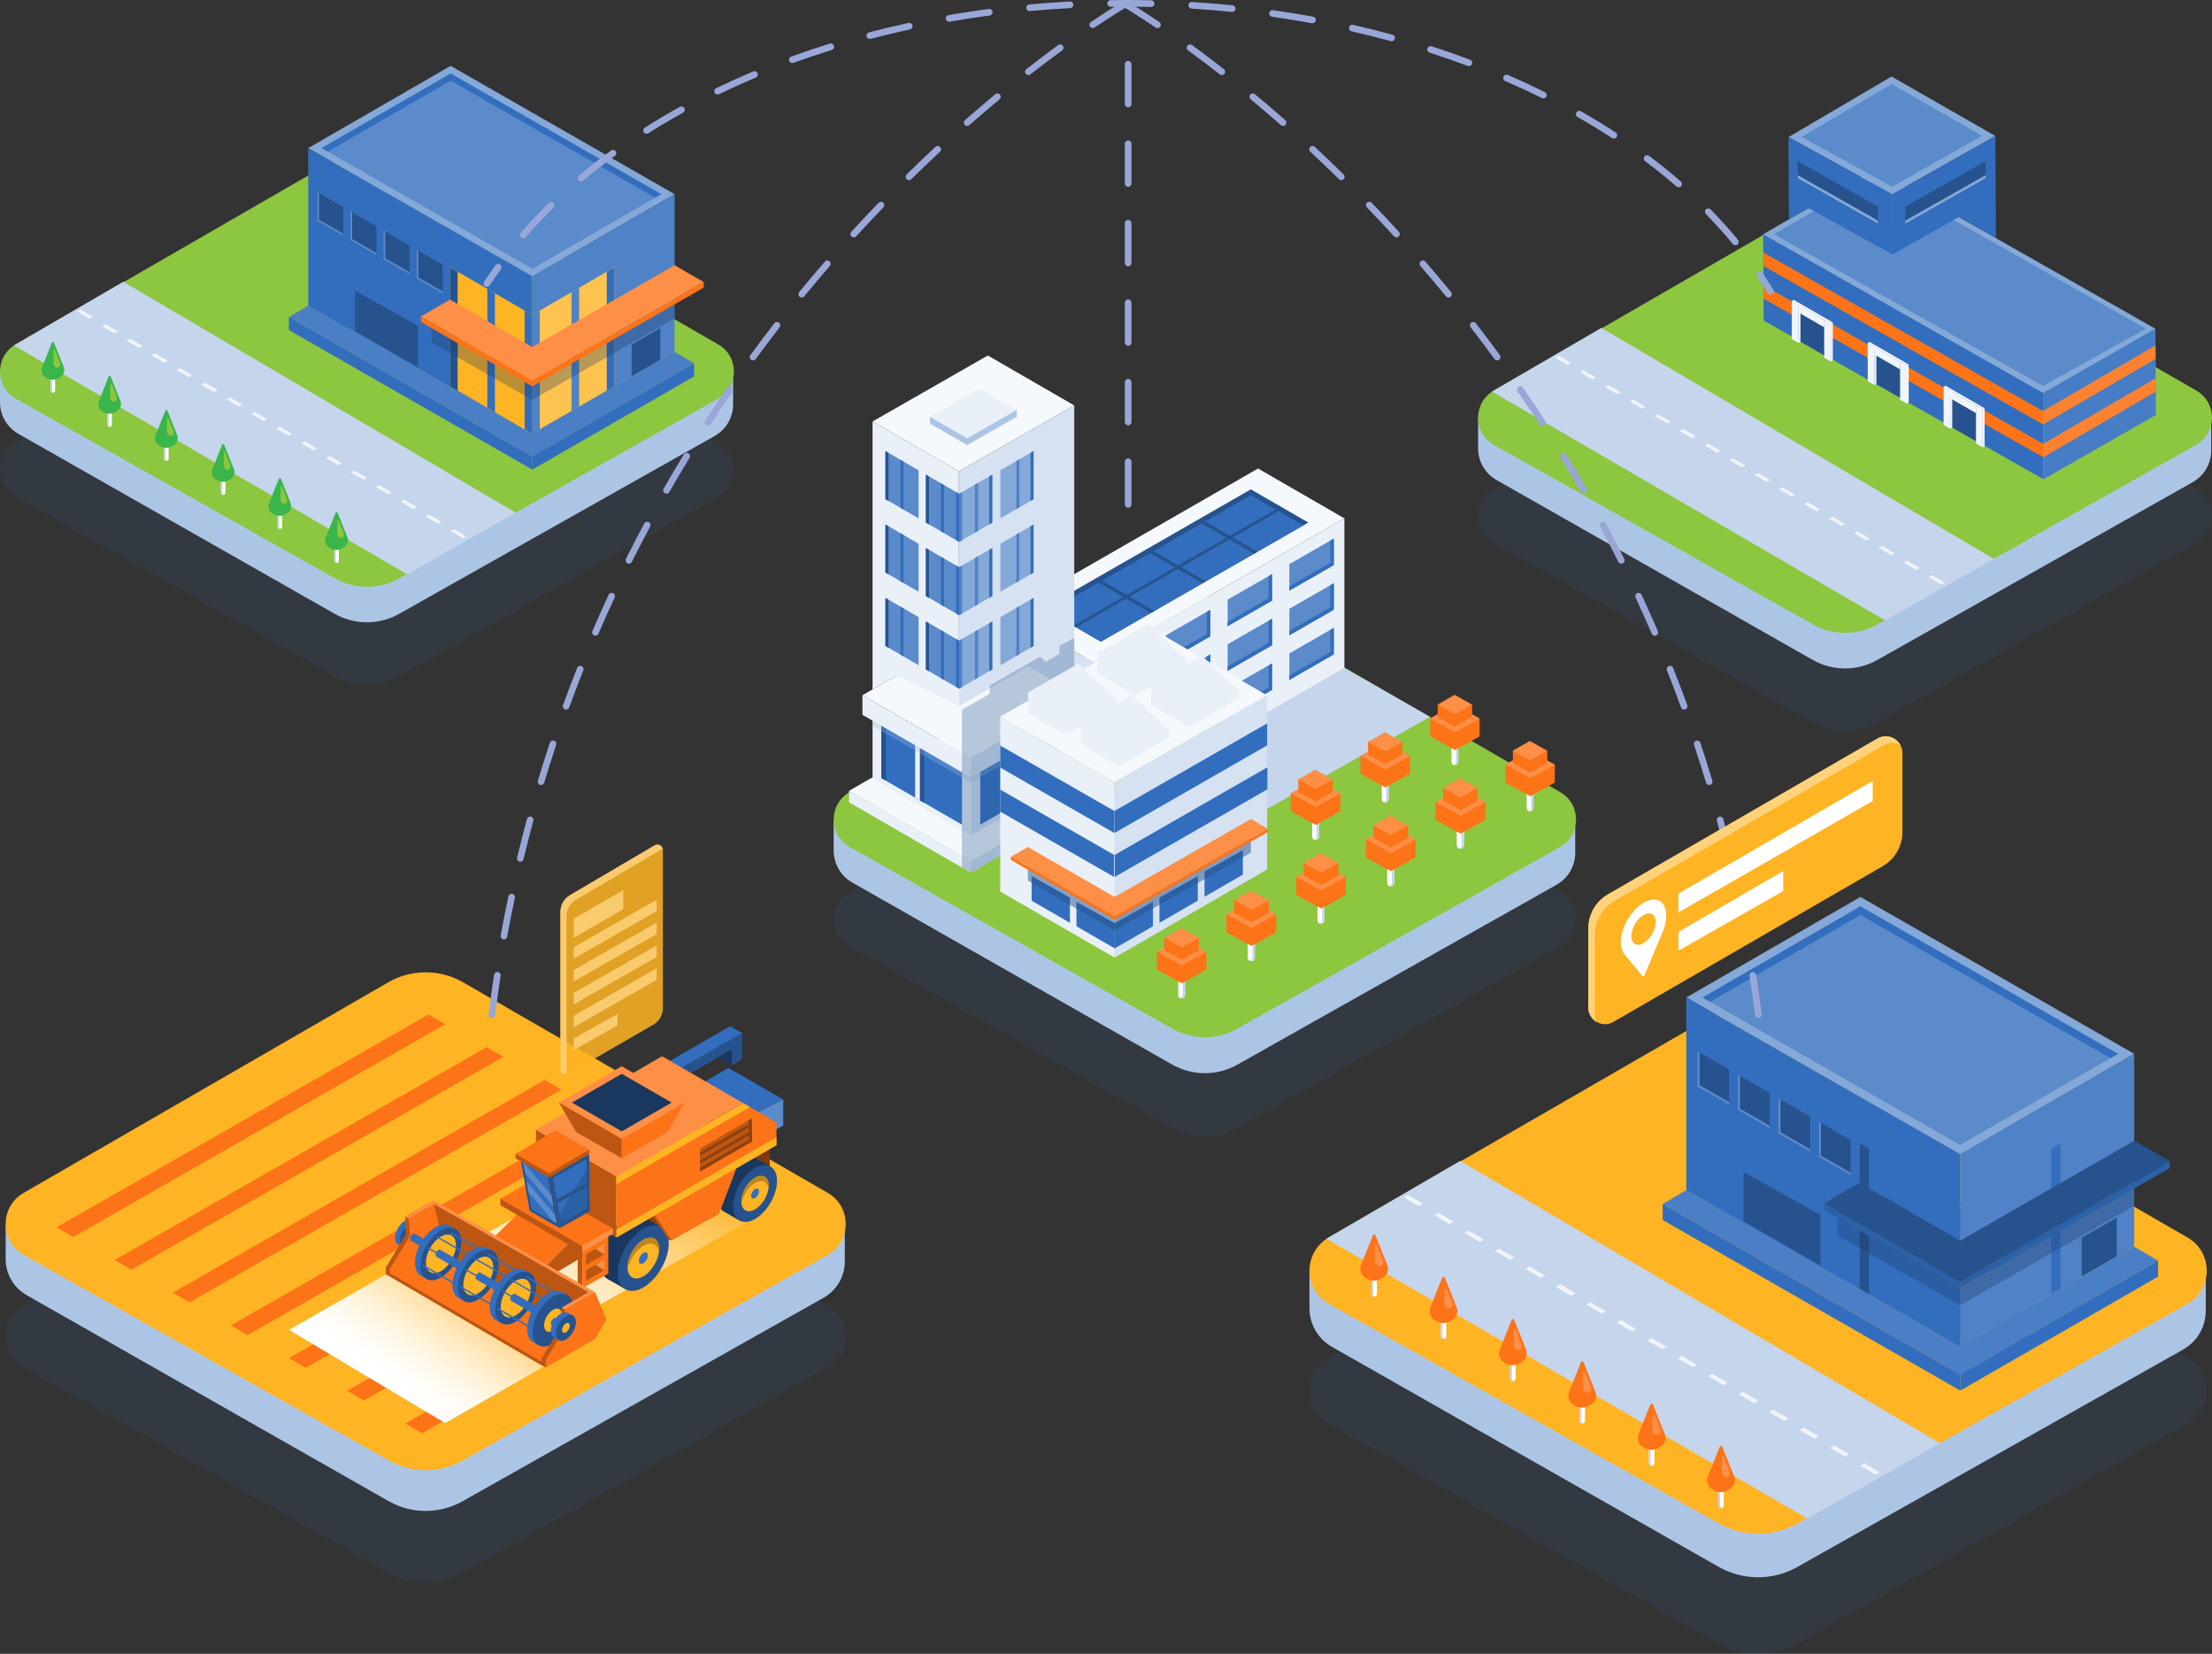 <svg xmlns="http://www.w3.org/2000/svg" xmlns:xlink="http://www.w3.org/1999/xlink" x="0px" y="0px" viewBox="0 0 3089.25 2309.29" xml:space="preserve">
<rect x="0" y="0" width="3089.25" height="2309.29" fill="#333333" stroke="none"/>
<g id="Bg">
</g>
<g id="Graphics">
	<g id="Layer_11">
		<g>
			<g>
				<path id="XMLID_396_" opacity="0.1" fill="#326EBD" d="M466.77,361.21L21.8,618.12C-7.45,635-7.22,677.29,22.21,693.85      l445.43,250.78c27.84,15.67,61.84,15.67,89.68,0l445.43-250.78c29.42-16.57,29.65-58.86,0.41-75.74L558.18,361.21      C529.9,344.88,495.06,344.88,466.77,361.21z"></path>
				<path id="XMLID_395_" fill="#ADC5E5" d="M466.77,308.64L0,519.2v42.48c0,18.22,9.78,35.03,25.61,44.04l442.02,251.46      c27.84,15.67,61.84,15.67,89.68,0l440.73-248.37c15.93-8.98,25.79-25.85,25.79-44.14V528.3L558.18,308.64      C529.9,292.31,495.06,292.31,466.77,308.64z"></path>
				<path id="XMLID_394_" fill="#8DC63F" d="M466.77,224.1L21.8,481c-29.24,16.88-29.02,59.17,0.41,75.74l445.43,250.78      c27.84,15.67,61.84,15.67,89.68,0l445.43-250.78c29.42-16.57,29.65-58.86,0.41-75.74L558.18,224.1      C529.9,207.77,495.06,207.77,466.77,224.1z"></path>
			</g>
			<polygon id="XMLID_996_" fill="#C4D5EC" points="172.16,393.39 19.29,482.34 568.63,801.93 720.41,715.96    "></polygon>
			<g>
				<polygon id="XMLID_995_" fill="#F0F4FC" points="634.12,738.76 629.28,741.58 646.73,751.73 651.47,748.97     "></polygon>
				<polygon id="XMLID_994_" fill="#F0F4FC" points="599.35,718.32 594.51,721.14 611.95,731.29 616.7,728.53     "></polygon>
				<polygon id="XMLID_993_" fill="#F0F4FC" points="564.57,697.88 559.73,700.7 577.17,710.85 581.92,708.09     "></polygon>
				<polygon id="XMLID_992_" fill="#F0F4FC" points="529.79,677.44 524.95,680.26 542.4,690.41 547.14,687.65     "></polygon>
				<polygon id="XMLID_991_" fill="#F0F4FC" points="495.02,657 490.18,659.82 507.62,669.97 512.37,667.21     "></polygon>
				<polygon id="XMLID_990_" fill="#F0F4FC" points="460.24,636.57 455.4,639.38 472.84,649.53 477.59,646.78     "></polygon>
				<polygon id="XMLID_989_" fill="#F0F4FC" points="425.46,616.13 420.62,618.94 438.06,629.1 442.81,626.34     "></polygon>
				<polygon id="XMLID_988_" fill="#F0F4FC" points="390.69,595.69 385.84,598.51 403.29,608.66 408.04,605.9     "></polygon>
				<polygon id="XMLID_987_" fill="#F0F4FC" points="355.91,575.25 351.07,578.07 368.51,588.22 373.26,585.46     "></polygon>
				<polygon id="XMLID_986_" fill="#F0F4FC" points="321.13,554.81 316.29,557.63 333.73,567.78 338.48,565.02     "></polygon>
				<polygon id="XMLID_985_" fill="#F0F4FC" points="286.35,534.37 281.51,537.19 298.96,547.34 303.71,544.58     "></polygon>
				<polygon id="XMLID_984_" fill="#F0F4FC" points="286.35,534.37 281.51,537.19 298.96,547.34 303.71,544.58     "></polygon>
				<polygon id="XMLID_983_" fill="#F0F4FC" points="251.58,513.94 246.74,516.75 264.18,526.9 268.93,524.15     "></polygon>
				<polygon id="XMLID_997_" fill="#F0F4FC" points="216.8,493.5 211.96,496.31 229.4,506.46 234.15,503.71     "></polygon>
				<polygon id="XMLID_998_" fill="#F0F4FC" points="182.02,473.06 177.18,475.88 194.63,486.03 199.37,483.27     "></polygon>
				<polygon id="XMLID_999_" fill="#F0F4FC" points="147.25,452.62 142.41,455.44 159.85,465.59 164.6,462.83     "></polygon>
				<polygon id="XMLID_1000_" fill="#F0F4FC" points="112.47,432.18 107.63,435 125.07,445.15 129.82,442.39     "></polygon>
			</g>
			<g>
				<g>
					<g>
						<path id="XMLID_138_" fill="#FFFFFF" d="M77.03,518.37v27.01c0,1.12-0.6,2.15-1.57,2.71l0,0c-2.08,1.19-4.67-0.31-4.67-2.71        v-23.41L77.03,518.37z"></path>
						<path fill="#C4D5EC" d="M77.03,518.37v1.22l-4.13,2.39v23.41c0,1.41,0.9,2.51,2.07,2.93c-1.97,0.72-4.17-0.72-4.17-2.93        v-23.41L77.03,518.37z"></path>
						<path fill="#39B54A" d="M75.36,478.48l13.55,33.9c2.14,5.34,0.02,11.44-4.96,14.32l-2.35,1.36        c-5.04,2.91-11.27,2.84-16.24-0.18l-1.8-1.09c-4.83-2.94-6.83-8.93-4.73-14.18l13.64-34.12        C72.98,477.17,74.83,477.17,75.36,478.48z"></path>
						<path fill="#8DC63F" d="M76.54,488.33l7,17.52c1.1,2.76,0.37,6.92-2.56,7.4c-3.46,0.57-6.44-3.38-6.28-4.67l0.34-20.26        C75.31,487.65,76.27,487.65,76.54,488.33z"></path>
					</g>
				</g>
				<g>
					<g>
						<path id="XMLID_139_" fill="#FFFFFF" d="M156.27,565.9v27.01c0,1.12-0.6,2.15-1.57,2.71l0,0c-2.08,1.19-4.67-0.31-4.67-2.71        V569.5L156.27,565.9z"></path>
						<path fill="#C4D5EC" d="M156.27,565.9v1.22l-4.13,2.39v23.41c0,1.41,0.9,2.51,2.07,2.93c-1.97,0.72-4.17-0.72-4.17-2.93V569.5        L156.27,565.9z"></path>
						<path fill="#39B54A" d="M154.6,526.01l13.55,33.9c2.14,5.34,0.02,11.44-4.96,14.32l-2.35,1.36        c-5.04,2.91-11.27,2.84-16.24-0.18l-1.8-1.09c-4.83-2.94-6.83-8.93-4.73-14.18l13.64-34.12        C152.22,524.7,154.08,524.7,154.6,526.01z"></path>
						<path fill="#8DC63F" d="M155.78,535.86l7,17.52c1.1,2.76,0.37,6.92-2.56,7.4c-3.46,0.57-6.44-3.39-6.28-4.67l0.34-20.26        C154.56,535.18,155.51,535.18,155.78,535.86z"></path>
					</g>
				</g>
				<g>
					<g>
						<path id="XMLID_140_" fill="#FFFFFF" d="M235.51,613.43v27.01c0,1.12-0.6,2.15-1.57,2.71l0,0c-2.08,1.19-4.67-0.31-4.67-2.71        v-23.41L235.51,613.43z"></path>
						<path fill="#C4D5EC" d="M235.51,613.43v1.22l-4.13,2.39v23.41c0,1.41,0.9,2.51,2.07,2.93c-1.97,0.72-4.17-0.72-4.17-2.93        v-23.41L235.51,613.43z"></path>
						<path fill="#39B54A" d="M233.84,573.54l13.55,33.9c2.14,5.34,0.02,11.44-4.96,14.32l-2.35,1.36        c-5.04,2.91-11.27,2.84-16.24-0.18l-1.8-1.09c-4.83-2.94-6.83-8.93-4.73-14.18l13.64-34.12        C231.47,572.24,233.32,572.24,233.84,573.54z"></path>
						<path fill="#8DC63F" d="M235.03,583.39l7,17.52c1.1,2.76,0.37,6.92-2.56,7.4c-3.46,0.57-6.44-3.38-6.28-4.67l0.34-20.26        C233.8,582.72,234.76,582.72,235.03,583.39z"></path>
					</g>
				</g>
				<g>
					<g>
						<path id="XMLID_141_" fill="#FFFFFF" d="M314.76,660.97v27.01c0,1.12-0.6,2.15-1.57,2.71l0,0c-2.08,1.19-4.67-0.31-4.67-2.71        v-23.41L314.76,660.97z"></path>
						<path fill="#C4D5EC" d="M314.76,660.97v1.22l-4.13,2.39v23.41c0,1.41,0.9,2.51,2.07,2.93c-1.97,0.72-4.17-0.72-4.17-2.93        v-23.41L314.76,660.97z"></path>
						<path fill="#39B54A" d="M313.09,621.08l13.55,33.9c2.14,5.34,0.02,11.44-4.96,14.32l-2.35,1.36        c-5.04,2.91-11.27,2.84-16.24-0.18l-1.8-1.09c-4.83-2.94-6.83-8.93-4.73-14.18l13.64-34.12        C310.71,619.77,312.56,619.77,313.09,621.08z"></path>
						<path fill="#8DC63F" d="M314.27,630.93l7,17.52c1.1,2.76,0.37,6.92-2.56,7.4c-3.46,0.57-6.44-3.39-6.28-4.67l0.34-20.26        C313.04,630.25,314,630.25,314.27,630.93z"></path>
					</g>
				</g>
				<g>
					<g>
						<path id="XMLID_142_" fill="#FFFFFF" d="M394,708.5v27.01c0,1.12-0.6,2.15-1.57,2.71l0,0c-2.08,1.19-4.67-0.31-4.67-2.71        V712.1L394,708.5z"></path>
						<path fill="#C4D5EC" d="M394,708.5v1.22l-4.13,2.39v23.41c0,1.41,0.9,2.51,2.07,2.93c-1.97,0.72-4.17-0.72-4.17-2.93V712.1        L394,708.5z"></path>
						<path fill="#39B54A" d="M392.33,668.61l13.55,33.9c2.14,5.34,0.02,11.44-4.96,14.32l-2.35,1.36        c-5.04,2.91-11.27,2.84-16.24-0.18l-1.8-1.09c-4.83-2.94-6.83-8.93-4.73-14.18l13.64-34.12        C389.95,667.3,391.81,667.3,392.33,668.61z"></path>
						<path fill="#8DC63F" d="M393.51,678.46l7,17.52c1.1,2.76,0.37,6.92-2.56,7.4c-3.46,0.57-6.44-3.38-6.28-4.67l0.34-20.26        C392.29,677.78,393.24,677.78,393.51,678.46z"></path>
					</g>
				</g>
				<g>
					<g>
						<path id="XMLID_145_" fill="#FFFFFF" d="M473.24,756.03v27.01c0,1.12-0.6,2.15-1.57,2.71l0,0c-2.08,1.19-4.67-0.31-4.67-2.71        v-23.41L473.24,756.03z"></path>
						<path fill="#C4D5EC" d="M473.24,756.03v1.22l-4.13,2.39v23.41c0,1.41,0.9,2.51,2.07,2.93c-1.97,0.72-4.17-0.72-4.17-2.93        v-23.41L473.24,756.03z"></path>
						<path fill="#39B54A" d="M471.57,716.14l13.55,33.9c2.14,5.34,0.02,11.44-4.96,14.32l-2.35,1.36        c-5.04,2.91-11.27,2.84-16.24-0.18l-1.8-1.09c-4.83-2.94-6.83-8.93-4.73-14.18l13.64-34.12        C469.2,714.84,471.05,714.84,471.57,716.14z"></path>
						<path fill="#8DC63F" d="M472.76,725.99l7,17.52c1.1,2.76,0.37,6.92-2.56,7.4c-3.46,0.57-6.44-3.39-6.28-4.67l0.34-20.26        C471.53,725.32,472.49,725.32,472.76,725.99z"></path>
					</g>
				</g>
			</g>
			<g>
				<polygon id="XMLID_981_" fill="#84A8D7" points="743.21,386 942.14,271.15 629.37,91.95 430.44,206.8     "></polygon>
				<polygon id="XMLID_980_" fill="#5B8BCA" points="743.21,375.23 923.48,271.15 629.37,102.72 449.09,206.8     "></polygon>
				<polygon fill="#326EBD" points="629.37,112.55 914.97,276.06 923.48,271.15 629.37,102.72 449.09,206.8 457.61,211.71     "></polygon>
				<polygon fill="#326EBD" points="430.44,427 430.44,206.8 743.21,385.61 743.21,605.81     "></polygon>
				<polygon id="XMLID_979_" fill="#4B7FC5" points="716.21,621.88 743.45,605.84 430.68,426.64 403.45,442.68     "></polygon>
				<polygon fill="#326EBD" points="403.45,460.89 403.45,442.68 743.45,637.53 743.45,655.74     "></polygon>
				<polygon fill="#FEB423" points="628.54,539.2 628.54,373.19 743.21,439.8 743.21,605.81     "></polygon>
				<polygon fill="#4F82C6" points="942.14,491.35 942.14,271.15 743.21,385.61 743.21,605.81     "></polygon>
				<polygon fill="#26538E" points="922.15,502.44 922.15,458.21 882.19,481.2 882.19,525.44     "></polygon>
				<polygon fill="#26538E" points="495.86,462.27 495.86,406.03 583.72,455.16 583.72,513.03     "></polygon>
				<polygon fill="#26538E" points="581.76,388.85 581.76,348.58 618.15,369.52 618.15,409.79     "></polygon>
				<polygon fill="#26538E" points="535.56,362.06 535.56,321.78 571.94,342.72 571.94,382.99     "></polygon>
				<polygon fill="#26538E" points="489.35,335.26 489.35,294.99 525.73,315.92 525.73,356.2     "></polygon>
				<polygon fill="#26538E" points="443.15,308.47 443.15,268.19 479.53,289.13 479.53,329.4     "></polygon>
				<polygon fill="#5B8BCA" points="445.61,306.99 445.61,269.61 443.15,268.19 443.15,308.47 479.53,329.4 479.53,326.51     "></polygon>
				<polygon fill="#5B8BCA" points="491.81,333.78 491.81,296.41 489.35,294.99 489.35,335.26 525.73,356.2 525.73,353.3     "></polygon>
				<polygon fill="#5B8BCA" points="538.02,360.58 538.02,323.2 535.56,321.78 535.56,362.06 571.94,382.99 571.94,380.1     "></polygon>
				<polygon fill="#5B8BCA" points="584.23,387.38 584.23,350 581.76,348.58 581.76,388.85 618.15,409.79 618.15,406.89     "></polygon>
				<polygon fill="#FEC34F" points="857.95,539.2 857.95,373.19 743.28,439.8 743.28,605.81     "></polygon>
				<polygon fill="#4F82C6" points="753.87,599.57 753.87,433.57 743.28,439.8 743.28,605.81     "></polygon>
				<polygon fill="#326EBD" points="732.69,599.57 732.69,433.57 743.28,439.8 743.28,605.81     "></polygon>
				<polygon fill="#326EBD" points="680.58,569.38 680.58,403.38 691.17,409.62 691.17,575.62     "></polygon>
				<polygon fill="#26538E" points="628.54,539.41 628.54,373.4 639.13,379.64 639.13,545.65     "></polygon>
				<polygon fill="#4F82C6" points="808.78,567.69 808.78,401.68 798.19,407.92 798.19,573.93     "></polygon>
				<polygon fill="#326EBD" points="857.95,539.41 857.95,373.4 847.36,379.64 847.36,545.65     "></polygon>
				<polygon opacity="0.3" fill="#19375F" points="741.04,498 624.39,434.98 602.93,450.89 602.93,478.39 743.14,558.37       743.14,558.41 743.17,558.39 743.21,558.41 743.21,558.37 942.14,444.58 942.14,425.24     "></polygon>
				<g>
					<polygon fill="#FC7318" points="587.88,441.86 743.21,531.41 743.21,539.2 587.88,449.64      "></polygon>
					<polygon fill="#FC7318" points="783.88,507.94 743.14,531.41 743.14,539.2 783.88,515.72      "></polygon>
					<polygon fill="#FD8F46" points="587.88,441.86 628.54,418.38 783.88,507.94 743.21,531.41      "></polygon>
				</g>
				<g>
					<polygon fill="#FC7318" points="982.8,393.85 743.21,531.41 743.21,539.2 982.8,401.63      "></polygon>
					<polygon fill="#FC7318" points="702.55,507.94 743.28,531.41 743.28,539.2 702.55,515.72      "></polygon>
					<polygon fill="#FD8F46" points="982.8,393.85 942.14,370.37 702.55,507.94 743.21,531.41      "></polygon>
				</g>
				<polygon id="XMLID_746_" fill="#4B7FC5" points="743.45,637.91 715.46,621.43 942.14,491.35 969.37,507.38     "></polygon>
				<polygon fill="#326EBD" points="969.37,525.59 969.37,507.38 743.45,637.53 743.45,655.74     "></polygon>
			</g>
		</g>
	</g>
	<g id="Layer_4">
	</g>
	<g>
		<g>
			<path id="XMLID_4043_" opacity="0.1" fill="#326EBD" d="M2531.07,425.66L2086.1,682.56c-29.24,16.88-29.02,59.17,0.41,75.74     l445.43,250.78c27.84,15.67,61.84,15.67,89.68,0l445.43-250.78c29.42-16.57,29.65-58.86,0.41-75.74l-444.98-256.91     C2594.2,409.33,2559.36,409.33,2531.07,425.66z"></path>
			<path id="XMLID_4042_" fill="#ADC5E5" d="M2531.07,373.09L2064.3,583.65v42.48c0,18.22,9.78,35.03,25.61,44.04l442.02,251.46     c27.84,15.67,61.84,15.67,89.68,0l440.73-248.37c15.93-8.98,25.79-25.85,25.79-44.14v-36.37l-465.66-219.66     C2594.2,356.76,2559.36,356.76,2531.07,373.09z"></path>
			<path id="XMLID_4041_" fill="#8DC63F" d="M2531.07,288.55L2086.1,545.45c-29.24,16.88-29.02,59.17,0.41,75.74l445.43,250.78     c27.84,15.67,61.84,15.67,89.68,0l445.43-250.78c29.42-16.57,29.65-58.86,0.41-75.74l-444.98-256.91     C2594.2,272.22,2559.36,272.22,2531.07,288.55z"></path>
		</g>
		<polygon id="XMLID_4040_" fill="#C4D5EC" points="2236.46,457.84 2083.59,546.79 2632.93,866.38 2784.71,780.41   "></polygon>
		<g>
			<polygon id="XMLID_4039_" fill="#F0F4FC" points="2698.42,803.21 2693.58,806.02 2711.03,816.17 2715.77,813.42    "></polygon>
			<polygon id="XMLID_4038_" fill="#F0F4FC" points="2663.65,782.77 2658.81,785.59 2676.25,795.74 2681,792.98    "></polygon>
			<polygon id="XMLID_4037_" fill="#F0F4FC" points="2628.87,762.33 2624.03,765.15 2641.47,775.3 2646.22,772.54    "></polygon>
			<polygon id="XMLID_4036_" fill="#F0F4FC" points="2594.09,741.89 2589.25,744.71 2606.7,754.86 2611.44,752.1    "></polygon>
			<polygon id="XMLID_4035_" fill="#F0F4FC" points="2559.32,721.45 2554.48,724.27 2571.92,734.42 2576.67,731.66    "></polygon>
			<polygon id="XMLID_4034_" fill="#F0F4FC" points="2524.54,701.02 2519.7,703.83 2537.14,713.98 2541.89,711.23    "></polygon>
			<polygon id="XMLID_4033_" fill="#F0F4FC" points="2489.76,680.58 2484.92,683.39 2502.36,693.54 2507.11,690.79    "></polygon>
			<polygon id="XMLID_4032_" fill="#F0F4FC" points="2454.99,660.14 2450.14,662.96 2467.59,673.11 2472.34,670.35    "></polygon>
			<polygon id="XMLID_4031_" fill="#F0F4FC" points="2420.21,639.7 2415.37,642.52 2432.81,652.67 2437.56,649.91    "></polygon>
			<polygon id="XMLID_4030_" fill="#F0F4FC" points="2385.43,619.26 2380.59,622.08 2398.03,632.23 2402.78,629.47    "></polygon>
			<polygon id="XMLID_4029_" fill="#F0F4FC" points="2350.65,598.82 2345.81,601.64 2363.26,611.79 2368,609.03    "></polygon>
			<polygon id="XMLID_4028_" fill="#F0F4FC" points="2350.65,598.82 2345.81,601.64 2363.26,611.79 2368,609.03    "></polygon>
			<polygon id="XMLID_4027_" fill="#F0F4FC" points="2315.88,578.39 2311.04,581.2 2328.48,591.35 2333.23,588.6    "></polygon>
			<polygon id="XMLID_4026_" fill="#F0F4FC" points="2281.1,557.95 2276.26,560.76 2293.7,570.91 2298.45,568.16    "></polygon>
			<polygon id="XMLID_4025_" fill="#F0F4FC" points="2246.32,537.51 2241.48,540.33 2258.93,550.48 2263.67,547.72    "></polygon>
			<polygon id="XMLID_4024_" fill="#F0F4FC" points="2211.55,517.07 2206.71,519.89 2224.15,530.04 2228.9,527.28    "></polygon>
			<polygon id="XMLID_4023_" fill="#F0F4FC" points="2176.77,496.63 2171.93,499.45 2189.37,509.6 2194.12,506.84    "></polygon>
		</g>
		<g>
			<g>
				<g>
					<polygon fill="#84A8D7" points="2462.42,327.12 2618.8,236.67 3010.14,459 3010.47,517.7 2853.47,608.84 2462.75,387.61             "></polygon>
					<polygon fill="#5B8BCA" points="2477.42,327.03 2619.12,245.08 2996.68,459.08 2853.26,538.97      "></polygon>
					<polygon id="XMLID_6931_" fill="#84A8D7" points="2642.65,271.17 2786.68,189.87 2641.74,106.83 2497.72,191.46      "></polygon>
					<polygon id="XMLID_6930_" fill="#5B8BCA" points="2642.59,260.65 2768.19,189.76 2641.79,117.34 2516.21,191.14      "></polygon>
					<polygon fill="#326EBD" points="2463.09,447.59 2462.42,327.12 2853.32,548.68 2853.99,669.16      "></polygon>
					<polygon fill="#FC7318" points="2462.66,371.33 2462.56,352.54 2853.46,574.1 2853.56,592.89      "></polygon>
					<polygon fill="#467DC4" points="3010.81,579.48 3010.14,459 2853.32,548.68 2853.99,669.16      "></polygon>
					<polygon fill="#326EBD" points="2498.36,306.33 2497.72,191.46 2642.65,271.31 2643.11,355.28 2525.64,290.56 2521.4,293             "></polygon>
					<polygon fill="#326EBD" points="2787.48,332.48 2786.68,189.87 2642.65,271.31 2643.11,355.28 2735.83,302.86 2743.32,306.96             "></polygon>
					<polygon fill="#FC8231" points="3010.38,501.15 3010.27,482.35 2852.95,574.1 2853.05,592.9      "></polygon>
					<polygon fill="#FC7318" points="2462.92,417.09 2462.81,398.3 2853.71,619.86 2853.82,638.65      "></polygon>
					<polygon fill="#FC8231" points="3010.63,546.9 3010.53,528.11 2853.2,619.86 2853.31,638.65      "></polygon>
					<polygon fill="#26538E" points="2510.65,248.81 2510.46,224.9 2622.65,288.49 2622.84,312.4      "></polygon>
					<polygon fill="#84A8D7" points="2510.65,244.55 2510.65,248.81 2622.84,312.4 2622.8,308.11      "></polygon>
					<polygon fill="#26538E" points="2773.08,248.81 2773.27,224.9 2661.08,288.49 2660.89,312.4      "></polygon>
					<polygon fill="#84A8D7" points="2773.08,244.55 2773.08,248.81 2660.89,312.4 2660.92,308.11      "></polygon>
				</g>
				<g id="XMLID_6395_">
					<polygon id="XMLID_6405_" fill="#26538E" points="2511.57,432.16 2548.6,453.76 2548.6,496.77 2511.57,475.37      "></polygon>
					<polygon id="XMLID_6401_" fill="#EFF4FE" points="2502.43,420.18 2511.76,425.44 2511.76,478.81 2502.43,473.56      "></polygon>
					<polygon id="XMLID_6400_" fill="#F9FBFF" points="2511.74,425.44 2514.46,424.27 2514.46,477.25 2511.74,478.82      "></polygon>
					<polygon id="XMLID_6399_" fill="#EFF4FE" points="2547.64,446.11 2556.96,451.36 2556.96,504.74 2547.64,499.48      "></polygon>
					<polygon id="XMLID_6398_" fill="#F9FBFF" points="2556.94,451.36 2559.66,450.19 2559.66,503.17 2556.94,504.74      "></polygon>
					<polygon id="XMLID_6397_" fill="#F9FBFF" points="2502.43,420.18 2556.96,451.36 2559.66,450.19 2504.99,418.71      "></polygon>
					<polygon id="XMLID_6396_" fill="#EFF4FE" points="2511.76,425.4 2511.76,436.29 2547.64,457.03 2547.64,446.13      "></polygon>
				</g>
				<g id="XMLID_7074_">
					<polygon id="XMLID_7081_" fill="#26538E" points="2617.56,490.92 2654.59,512.52 2654.59,555.52 2617.56,534.12      "></polygon>
					<polygon id="XMLID_7080_" fill="#EFF4FE" points="2608.43,478.94 2617.75,484.19 2617.75,537.57 2608.43,532.32      "></polygon>
					<polygon id="XMLID_7079_" fill="#F9FBFF" points="2617.73,484.2 2620.45,483.02 2620.45,536.01 2617.73,537.58      "></polygon>
					<polygon id="XMLID_7078_" fill="#EFF4FE" points="2653.63,504.86 2662.95,510.12 2662.95,563.49 2653.63,558.24      "></polygon>
					<polygon id="XMLID_7077_" fill="#F9FBFF" points="2662.93,510.12 2665.65,508.95 2665.65,561.93 2662.93,563.5      "></polygon>
					<polygon id="XMLID_7076_" fill="#F9FBFF" points="2608.43,478.94 2662.95,510.12 2665.65,508.95 2610.98,477.46      "></polygon>
					<polygon id="XMLID_7075_" fill="#EFF4FE" points="2617.75,484.15 2617.75,495.05 2653.63,515.79 2653.63,504.89      "></polygon>
				</g>
				<g id="XMLID_7090_">
					<polygon id="XMLID_7097_" fill="#26538E" points="2723.56,552.02 2760.58,573.62 2760.58,616.62 2723.56,595.23      "></polygon>
					<polygon id="XMLID_7096_" fill="#EFF4FE" points="2714.42,540.04 2723.74,545.3 2723.74,598.67 2714.42,593.42      "></polygon>
					<polygon id="XMLID_7095_" fill="#F9FBFF" points="2723.72,545.3 2726.44,544.12 2726.44,597.11 2723.72,598.68      "></polygon>
					<polygon id="XMLID_7094_" fill="#EFF4FE" points="2759.62,565.97 2768.94,571.22 2768.94,624.6 2759.62,619.34      "></polygon>
					<polygon id="XMLID_7093_" fill="#F9FBFF" points="2768.92,571.22 2771.64,570.05 2771.64,623.03 2768.92,624.6      "></polygon>
					<polygon id="XMLID_7092_" fill="#F9FBFF" points="2714.42,540.04 2768.94,571.22 2771.64,570.05 2716.98,538.57      "></polygon>
					<polygon id="XMLID_7091_" fill="#EFF4FE" points="2723.74,545.26 2723.74,556.15 2759.62,576.89 2759.62,565.99      "></polygon>
				</g>
			</g>
		</g>
	</g>
	<g>
		<g>
			<path id="XMLID_3781_" opacity="0.1" fill="#326EBD" d="M2399.46,1581.62l-544.03,314.1c-35.75,20.64-35.48,72.35,0.5,92.6     l544.58,306.6c34.04,19.16,75.61,19.16,109.65,0l544.58-306.6c35.97-20.25,36.26-71.96,0.5-92.6l-544.03-314.1     C2476.64,1561.66,2434.04,1561.66,2399.46,1581.62z"></path>
			<path id="XMLID_3780_" fill="#ADC5E5" d="M2399.46,1517.35l-570.68,257.43v51.94c0,22.27,11.95,42.83,31.31,53.84l540.42,307.44     c34.04,19.16,75.61,19.16,109.65,0L3049,1884.34c19.48-10.98,31.53-31.6,31.53-53.97v-44.47l-569.32-268.55     C2476.64,1497.39,2434.04,1497.39,2399.46,1517.35z"></path>
			<path id="XMLID_3779_" fill="#FEB423" d="M2399.46,1413.99l-544.03,314.1c-35.75,20.64-35.48,72.35,0.5,92.6l544.58,306.6     c34.04,19.16,75.61,19.16,109.65,0l544.58-306.6c35.97-20.25,36.26-71.96,0.5-92.6l-544.03-314.1     C2476.64,1394.02,2434.04,1394.02,2399.46,1413.99z"></path>
		</g>
		<polygon id="XMLID_3778_" fill="#C4D5EC" points="2039.27,1620.96 1852.37,1729.71 2523.99,2120.45 2709.56,2015.33   "></polygon>
		<g>
			<polygon id="XMLID_3777_" fill="#F0F4FC" points="2604.06,2043.21 2598.14,2046.66 2619.47,2059.07 2625.27,2055.7    "></polygon>
			<polygon id="XMLID_3776_" fill="#F0F4FC" points="2561.54,2018.22 2555.62,2021.67 2576.95,2034.08 2582.75,2030.71    "></polygon>
			<polygon id="XMLID_3775_" fill="#F0F4FC" points="2519.02,1993.24 2513.1,1996.68 2534.43,2009.09 2540.24,2005.72    "></polygon>
			<polygon id="XMLID_3774_" fill="#F0F4FC" points="2476.51,1968.25 2470.59,1971.69 2491.91,1984.1 2497.72,1980.73    "></polygon>
			<polygon id="XMLID_3773_" fill="#F0F4FC" points="2433.99,1943.26 2428.07,1946.7 2449.39,1959.11 2455.2,1955.74    "></polygon>
			<polygon id="XMLID_3772_" fill="#F0F4FC" points="2391.47,1918.27 2385.55,1921.72 2406.88,1934.13 2412.68,1930.76    "></polygon>
			<polygon id="XMLID_3771_" fill="#F0F4FC" points="2348.95,1893.28 2343.03,1896.73 2364.36,1909.14 2370.16,1905.77    "></polygon>
			<polygon id="XMLID_3770_" fill="#F0F4FC" points="2306.43,1868.3 2300.51,1871.74 2321.84,1884.15 2327.64,1880.78    "></polygon>
			<polygon id="XMLID_3769_" fill="#F0F4FC" points="2263.91,1843.31 2258,1846.75 2279.32,1859.16 2285.13,1855.79    "></polygon>
			<polygon id="XMLID_3768_" fill="#F0F4FC" points="2221.39,1818.32 2215.48,1821.76 2236.8,1834.17 2242.61,1830.8    "></polygon>
			<polygon id="XMLID_3767_" fill="#F0F4FC" points="2178.88,1793.33 2172.96,1796.78 2194.28,1809.19 2200.09,1805.82    "></polygon>
			<polygon id="XMLID_3766_" fill="#F0F4FC" points="2178.88,1793.33 2172.96,1796.78 2194.28,1809.19 2200.09,1805.82    "></polygon>
			<polygon id="XMLID_3765_" fill="#F0F4FC" points="2136.36,1768.34 2130.44,1771.79 2151.77,1784.2 2157.57,1780.83    "></polygon>
			<polygon id="XMLID_3764_" fill="#F0F4FC" points="2093.84,1743.36 2087.92,1746.8 2109.25,1759.21 2115.05,1755.84    "></polygon>
			<polygon id="XMLID_3763_" fill="#F0F4FC" points="2051.32,1718.37 2045.4,1721.81 2066.73,1734.22 2072.53,1730.85    "></polygon>
			<polygon id="XMLID_3762_" fill="#F0F4FC" points="2008.8,1693.38 2002.88,1696.82 2024.21,1709.23 2030.02,1705.86    "></polygon>
			<polygon id="XMLID_3761_" fill="#F0F4FC" points="1966.28,1668.39 1960.37,1671.84 1981.69,1684.25 1987.5,1680.88    "></polygon>
		</g>
		<g>
			<g>
				<g>
					<path id="XMLID_3506_" fill="#FFFFFF" d="M1922.95,1773.76v33.03c0,1.37-0.73,2.63-1.92,3.31l0,0       c-2.54,1.46-5.71-0.38-5.71-3.31v-28.62L1922.95,1773.76z"></path>
					<path fill="#C4D5EC" d="M1922.95,1773.76v1.49l-5.06,2.92v28.62c0,1.73,1.1,3.07,2.53,3.59c-2.41,0.88-5.1-0.88-5.1-3.59       v-28.62L1922.95,1773.76z"></path>
					<path fill="#FC7318" d="M1920.91,1724.99l16.57,41.45c2.61,6.53,0.03,13.99-6.06,17.51l-2.87,1.66       c-6.16,3.56-13.78,3.47-19.86-0.23l-2.2-1.34c-5.91-3.59-8.35-10.92-5.79-17.34l16.67-41.71       C1918.01,1723.39,1920.27,1723.39,1920.91,1724.99z"></path>
					<path fill="#FD8F46" d="M1922.36,1737.03l8.56,21.42c1.35,3.38,0.45,8.46-3.13,9.05c-4.23,0.7-7.87-4.14-7.68-5.7l0.42-24.77       C1920.86,1736.21,1922.03,1736.21,1922.36,1737.03z"></path>
				</g>
			</g>
			<g>
				<g>
					<path id="XMLID_3505_" fill="#FFFFFF" d="M2019.84,1832.81v33.03c0,1.37-0.73,2.63-1.92,3.31l0,0       c-2.54,1.46-5.71-0.38-5.71-3.31v-28.62L2019.84,1832.81z"></path>
					<path fill="#C4D5EC" d="M2019.84,1832.81v1.49l-5.06,2.92v28.62c0,1.73,1.1,3.07,2.53,3.59c-2.41,0.88-5.1-0.88-5.1-3.59       v-28.62L2019.84,1832.81z"></path>
					<path fill="#FC7318" d="M2017.79,1784.04l16.57,41.45c2.61,6.53,0.03,13.99-6.06,17.51l-2.87,1.66       c-6.16,3.56-13.78,3.47-19.86-0.23l-2.2-1.34c-5.91-3.59-8.35-10.92-5.79-17.34l16.67-41.71       C2014.89,1782.44,2017.15,1782.44,2017.79,1784.04z"></path>
					<path fill="#FD8F46" d="M2019.24,1796.08l8.56,21.42c1.35,3.38,0.45,8.46-3.13,9.05c-4.23,0.7-7.87-4.14-7.68-5.7l0.42-24.77       C2017.74,1795.25,2018.91,1795.25,2019.24,1796.08z"></path>
				</g>
			</g>
			<g>
				<g>
					<path id="XMLID_3504_" fill="#FFFFFF" d="M2116.72,1891.85v33.03c0,1.37-0.73,2.63-1.92,3.31l0,0       c-2.54,1.46-5.71-0.38-5.71-3.31v-28.62L2116.72,1891.85z"></path>
					<path fill="#C4D5EC" d="M2116.72,1891.85v1.49l-5.06,2.92v28.62c0,1.73,1.1,3.07,2.53,3.59c-2.41,0.88-5.1-0.88-5.1-3.59       v-28.62L2116.72,1891.85z"></path>
					<path fill="#FC7318" d="M2114.67,1843.09l16.57,41.45c2.61,6.53,0.03,13.99-6.06,17.51l-2.87,1.66       c-6.16,3.56-13.78,3.47-19.86-0.23l-2.2-1.34c-5.91-3.59-8.35-10.92-5.79-17.34l16.67-41.71       C2111.77,1841.49,2114.04,1841.49,2114.67,1843.09z"></path>
					<path fill="#FD8F46" d="M2116.12,1855.13l8.56,21.42c1.35,3.38,0.45,8.46-3.13,9.05c-4.23,0.7-7.87-4.14-7.68-5.7l0.42-24.77       C2114.62,1854.3,2115.79,1854.3,2116.12,1855.13z"></path>
				</g>
			</g>
			<g>
				<g>
					<path id="XMLID_3503_" fill="#FFFFFF" d="M2213.6,1950.9v33.03c0,1.37-0.73,2.63-1.92,3.31l0,0c-2.54,1.46-5.71-0.38-5.71-3.31       v-28.62L2213.6,1950.9z"></path>
					<path fill="#C4D5EC" d="M2213.6,1950.9v1.49l-5.06,2.92v28.62c0,1.73,1.1,3.07,2.53,3.59c-2.41,0.88-5.1-0.88-5.1-3.59v-28.62       L2213.6,1950.9z"></path>
					<path fill="#FC7318" d="M2211.56,1902.13l16.57,41.45c2.61,6.53,0.03,13.99-6.06,17.51l-2.87,1.66       c-6.16,3.56-13.78,3.47-19.86-0.23l-2.2-1.34c-5.91-3.59-8.35-10.92-5.79-17.34l16.67-41.71       C2208.65,1900.53,2210.92,1900.53,2211.56,1902.13z"></path>
					<path fill="#FD8F46" d="M2213.01,1914.17l8.56,21.42c1.35,3.38,0.45,8.46-3.13,9.05c-4.23,0.7-7.87-4.14-7.68-5.7l0.42-24.77       C2211.5,1913.35,2212.68,1913.35,2213.01,1914.17z"></path>
				</g>
			</g>
			<g>
				<g>
					<path id="XMLID_3502_" fill="#FFFFFF" d="M2310.48,2009.95v33.03c0,1.37-0.73,2.63-1.92,3.31l0,0       c-2.54,1.46-5.71-0.38-5.71-3.31v-28.62L2310.48,2009.95z"></path>
					<path fill="#C4D5EC" d="M2310.48,2009.95v1.49l-5.06,2.92v28.62c0,1.73,1.1,3.07,2.53,3.59c-2.41,0.88-5.1-0.88-5.1-3.59       v-28.62L2310.48,2009.95z"></path>
					<path fill="#FC7318" d="M2308.44,1961.18l16.57,41.45c2.61,6.53,0.03,13.99-6.06,17.51l-2.87,1.66       c-6.16,3.56-13.78,3.47-19.86-0.23l-2.2-1.34c-5.91-3.59-8.35-10.92-5.79-17.34l16.67-41.71       C2305.54,1959.58,2307.8,1959.58,2308.44,1961.18z"></path>
					<path fill="#FD8F46" d="M2309.89,1973.22l8.56,21.42c1.35,3.38,0.45,8.46-3.13,9.05c-4.23,0.7-7.87-4.14-7.68-5.7l0.42-24.77       C2308.39,1972.39,2309.56,1972.39,2309.89,1973.22z"></path>
				</g>
			</g>
			<g>
				<g>
					<path id="XMLID_3501_" fill="#FFFFFF" d="M2407.37,2068.99v33.03c0,1.37-0.73,2.63-1.92,3.31l0,0       c-2.54,1.46-5.71-0.38-5.71-3.31v-28.62L2407.37,2068.99z"></path>
					<path fill="#C4D5EC" d="M2407.37,2068.99v1.49l-5.06,2.92v28.62c0,1.73,1.1,3.07,2.53,3.59c-2.41,0.88-5.1-0.88-5.1-3.59       v-28.62L2407.37,2068.99z"></path>
					<path fill="#FC7318" d="M2405.32,2020.23l16.57,41.45c2.61,6.53,0.03,13.99-6.06,17.51l-2.87,1.66       c-6.16,3.56-13.78,3.47-19.86-0.23l-2.2-1.34c-5.91-3.59-8.35-10.92-5.79-17.34l16.67-41.71       C2402.42,2018.63,2404.68,2018.63,2405.32,2020.23z"></path>
					<path fill="#FD8F46" d="M2406.77,2032.27l8.56,21.42c1.35,3.38,0.45,8.46-3.13,9.05c-4.23,0.7-7.87-4.14-7.68-5.7l0.42-24.77       C2405.27,2031.44,2406.44,2031.44,2406.77,2032.27z"></path>
				</g>
			</g>
		</g>
		<g>
			<polygon id="XMLID_3500_" fill="#84A8D7" points="2737.43,1611.93 2980.64,1471.51 2598.24,1252.42 2355.04,1392.83    "></polygon>
			<polygon id="XMLID_3499_" fill="#5B8BCA" points="2737.43,1598.76 2957.83,1471.51 2598.24,1265.59 2377.84,1392.83    "></polygon>
			<polygon fill="#326EBD" points="2598.24,1277.61 2947.42,1477.52 2957.83,1471.51 2598.24,1265.59 2377.84,1392.83      2388.25,1398.84    "></polygon>
			<polygon fill="#326EBD" points="2355.04,1662.05 2355.04,1392.83 2737.43,1611.46 2737.43,1880.67    "></polygon>
			<polygon id="XMLID_3498_" fill="#4B7FC5" points="2704.43,1900.32 2737.73,1880.71 2355.33,1661.62 2322.03,1681.22    "></polygon>
			<polygon fill="#326EBD" points="2322.03,1703.49 2322.03,1681.22 2737.73,1919.45 2737.73,1941.72    "></polygon>
			<polygon fill="#4F82C6" points="2980.64,1740.73 2980.64,1471.51 2737.43,1611.46 2737.43,1880.67    "></polygon>
			<polygon fill="#26538E" points="2956.21,1754.29 2956.21,1700.21 2907.35,1728.32 2907.35,1782.41    "></polygon>
			<polygon fill="#26538E" points="2435.01,1705.18 2435.01,1636.41 2542.44,1696.48 2542.44,1767.23    "></polygon>
			<polygon fill="#26538E" points="2540.04,1615.42 2540.04,1566.18 2584.52,1591.78 2584.53,1641.01    "></polygon>
			<polygon fill="#26538E" points="2483.55,1582.66 2483.55,1533.42 2528.03,1559.01 2528.03,1608.25    "></polygon>
			<polygon fill="#26538E" points="2427.06,1549.9 2427.06,1500.66 2471.54,1526.25 2471.54,1575.49    "></polygon>
			<polygon fill="#26538E" points="2370.57,1517.14 2370.57,1467.9 2415.05,1493.49 2415.05,1542.73    "></polygon>
			<polygon fill="#5B8BCA" points="2373.58,1515.33 2373.58,1469.63 2370.57,1467.9 2370.57,1517.14 2415.05,1542.73      2415.05,1539.19    "></polygon>
			<polygon fill="#5B8BCA" points="2430.07,1548.09 2430.07,1502.39 2427.06,1500.66 2427.06,1549.9 2471.54,1575.49      2471.54,1571.95    "></polygon>
			<polygon fill="#5B8BCA" points="2486.56,1580.85 2486.56,1535.15 2483.55,1533.42 2483.55,1582.66 2528.03,1608.25      2528.03,1604.71    "></polygon>
			<polygon fill="#5B8BCA" points="2543.06,1613.61 2543.06,1567.91 2540.04,1566.18 2540.04,1615.42 2584.52,1641.01      2584.52,1637.47    "></polygon>
			<polygon fill="#4F82C6" points="2750.47,1873.04 2750.47,1670.08 2737.52,1677.71 2737.52,1880.67    "></polygon>
			<polygon fill="#326EBD" points="2724.57,1873.04 2724.57,1670.08 2737.52,1677.71 2737.52,1880.67    "></polygon>
			<polygon fill="#326EBD" points="2660.86,1836.14 2660.86,1633.17 2673.81,1640.8 2673.81,1843.76    "></polygon>
			<polygon fill="#26538E" points="2597.24,1799.49 2597.24,1596.53 2610.19,1604.16 2610.19,1807.12    "></polygon>
			<polygon fill="#4F82C6" points="2817.59,1834.06 2817.59,1631.1 2804.65,1638.73 2804.65,1841.69    "></polygon>
			<polygon fill="#326EBD" points="2877.71,1799.49 2877.71,1596.53 2864.76,1604.16 2864.76,1807.12    "></polygon>
			<polygon opacity="0.3" fill="#19375F" points="2734.78,1748.86 2592.16,1671.82 2565.93,1691.27 2565.93,1724.89      2737.34,1822.67 2737.34,1822.72 2737.39,1822.69 2737.43,1822.72 2737.43,1822.67 2980.64,1683.54 2980.64,1659.9    "></polygon>
			<g>
				<polygon fill="#2C61A6" points="2547.52,1680.22 2737.43,1789.71 2737.43,1799.23 2547.52,1689.73     "></polygon>
				<polygon fill="#FC7318" points="2787.15,1761.01 2737.34,1789.71 2737.34,1799.23 2787.15,1770.52     "></polygon>
				<polygon fill="#26538E" points="2547.52,1680.22 2597.24,1651.52 2787.15,1761.01 2737.43,1789.71     "></polygon>
			</g>
			<g>
				<polygon fill="#2C61A6" points="3030.35,1621.52 2737.43,1789.71 2737.43,1799.23 3030.35,1631.03     "></polygon>
				<polygon fill="#26538E" points="3030.35,1621.52 2980.64,1592.82 2687.71,1761.01 2737.43,1789.71     "></polygon>
			</g>
			<polygon id="XMLID_3433_" fill="#4B7FC5" points="2737.73,1919.92 2703.51,1899.77 2980.64,1740.73 3013.94,1760.33    "></polygon>
			<polygon fill="#326EBD" points="3013.94,1782.6 3013.94,1760.33 2737.73,1919.45 2737.73,1941.72    "></polygon>
		</g>
	</g>
	<g>
		<g>
			<path id="XMLID_3400_" opacity="0.1" fill="#326EBD" d="M542.19,1528.6L32.85,1822.67c-33.47,19.32-33.21,67.73,0.47,86.69     l509.85,287.05c31.87,17.94,70.79,17.94,102.65,0l509.86-287.05c33.68-18.96,33.94-67.37,0.47-86.69L646.82,1528.6     C614.45,1509.91,574.57,1509.91,542.19,1528.6z"></path>
			<path id="XMLID_3399_" fill="#ADC5E5" d="M542.19,1468.43L7.91,1709.44v48.62c0,20.85,11.19,40.1,29.32,50.41l505.96,287.83     c31.87,17.94,70.79,17.94,102.65,0l504.48-284.29c18.24-10.28,29.52-29.59,29.52-50.53v-41.63l-533.02-251.43     C614.45,1449.74,574.57,1449.74,542.19,1468.43z"></path>
			<path id="XMLID_3398_" fill="#FEB423" d="M542.19,1371.66L32.85,1665.73c-33.47,19.32-33.21,67.73,0.47,86.69l509.85,287.05     c31.87,17.94,70.79,17.94,102.65,0l509.86-287.05c33.68-18.96,33.94-67.37,0.47-86.69l-509.34-294.07     C614.45,1352.97,574.57,1352.97,542.19,1371.66z"></path>
		</g>
		<g>
			<polygon fill="#FC7318" points="598.36,1416.62 78.93,1713.75 102.34,1727.26 621.77,1430.14    "></polygon>
			<polygon fill="#FC7318" points="679.53,1462.28 160.1,1759.41 183.51,1772.92 702.94,1475.8    "></polygon>
			<polygon fill="#FC7318" points="760.71,1507.94 241.28,1805.07 264.69,1818.58 784.12,1521.46    "></polygon>
			<polygon fill="#FC7318" points="841.88,1553.6 322.45,1850.72 345.86,1864.24 865.29,1567.12    "></polygon>
			<polygon fill="#FC7318" points="551.52,1811.82 403.62,1896.38 427.03,1909.9 574.93,1825.34    "></polygon>
			<polygon fill="#FC7318" points="632.69,1857.48 484.79,1942.04 508.2,1955.56 656.1,1871    "></polygon>
			<polygon fill="#FC7318" points="713.86,1903.14 565.97,1987.7 589.38,2001.22 737.27,1916.66    "></polygon>
		</g>
		<linearGradient id="SVGID_1_" gradientUnits="userSpaceOnUse" x1="929.658" y1="1579.576" x2="742.834" y2="1847.873">
			<stop offset="0" style="stop-color:#FEB423"></stop>
			<stop offset="1" style="stop-color:#FFFFFF"></stop>
		</linearGradient>
		<polygon fill="url(#SVGID_1_)" points="888.19,1605.16 585.16,1774.98 750.75,1870.47 1053.78,1700.66   "></polygon>
		<linearGradient id="SVGID_2_" gradientUnits="userSpaceOnUse" x1="685.511" y1="1758.664" x2="559.08" y2="1940.232">
			<stop offset="0" style="stop-color:#FEB423"></stop>
			<stop offset="0.089" style="stop-color:#FEBF42"></stop>
			<stop offset="0.269" style="stop-color:#FED27B"></stop>
			<stop offset="0.442" style="stop-color:#FFE2AA"></stop>
			<stop offset="0.606" style="stop-color:#FFEFCF"></stop>
			<stop offset="0.758" style="stop-color:#FFF8E9"></stop>
			<stop offset="0.894" style="stop-color:#FFFDF9"></stop>
			<stop offset="1" style="stop-color:#FFFFFF"></stop>
		</linearGradient>
		<polygon fill="url(#SVGID_2_)" points="600.25,1744.42 403.62,1856.95 621.64,1987.08 818.26,1874.55   "></polygon>
		<g>
			<g>
				<polygon fill="#326EBD" points="860.8,1524.63 1019.7,1432.89 1036.48,1442.62 877.62,1534.33     "></polygon>
				<polygon fill="#26538E" points="1036.48,1442.62 1036.48,1478.91 1021.62,1487.48 1021.62,1465.57 876.76,1549.2       877.62,1534.33     "></polygon>
				<polygon fill="#19375F" points="1021.62,1487.48 1002.19,1476.79 1021.62,1465.57     "></polygon>
			</g>
			<polygon fill="#326EBD" points="970.2,1518.98 1017.2,1491.05 1093.84,1535.29 1035.59,1564.02    "></polygon>
			<polygon fill="#5B8BCA" points="1093.84,1535.29 1093.84,1571.65 1049.16,1596.28 1045.76,1559.27    "></polygon>
			<polygon fill="#7E3A0C" points="1074.57,1597.95 1075.4,1647.75 1004.21,1647.75 988.64,1617.63    "></polygon>
			<polygon fill="#8E410E" points="934.28,1731.59 881.24,1710.87 920.54,1687.05    "></polygon>
			<g>
				<path fill="#19375F" d="M922.64,1712.76l-23.84-13.63l0,0c-6.47-3.98-15.51-3.57-25.48,2.19      c-19.53,11.28-35.51,38.96-35.51,61.51c0,11.46,4.13,19.47,10.75,23.11h-0.01l25.9,14.74l-5.65-15.07      c1.48-0.64,2.99-1.39,4.52-2.28c19.53-11.28,35.51-38.96,35.51-61.51c0-1.56-0.08-3.06-0.23-4.49L922.64,1712.76z"></path>
				
					<ellipse id="XMLID_3397_" transform="matrix(0.5 -0.866 0.866 0.5 -1072.1 1656.44)" fill="#26538E" cx="898.47" cy="1756.68" rx="50.22" ry="29"></ellipse>
				<path id="XMLID_3396_" fill="#FEB423" d="M898.47,1731.19c12.14-7.01,22.08-1.27,22.08,12.75c0,14.02-9.93,31.23-22.08,38.24      c-12.14,7.01-22.08,1.27-22.08-12.75C876.39,1755.41,886.33,1738.2,898.47,1731.19z"></path>
				<path fill="#BF871A" d="M898.47,1739.51c10.92-6.3,20.05-2.3,21.78,8.76c0.19-1.47,0.3-2.92,0.3-4.33      c0-14.02-9.93-19.76-22.08-12.75c-12.14,7.01-22.08,24.22-22.08,38.24c0,1.42,0.1,2.75,0.3,3.99      C878.42,1760.36,887.55,1745.82,898.47,1739.51z"></path>
				<path id="XMLID_3395_" fill="#326EBD" d="M898.47,1749.46c3.44-1.99,6.25-0.36,6.25,3.61c0,3.97-2.81,8.85-6.25,10.83      c-3.44,1.99-6.25,0.36-6.25-3.61S895.03,1751.45,898.47,1749.46z"></path>
			</g>
			<g>
				<path fill="#19375F" d="M1075.4,1628.56l-20.65-11.8l0,0c-5.6-3.44-13.43-3.09-22.07,1.9c-16.91,9.77-30.75,33.73-30.75,53.27      c0,9.92,3.57,16.86,9.3,20.01h-0.01l22.43,12.77l-4.89-13.05c1.28-0.55,2.59-1.21,3.92-1.97c16.91-9.76,30.75-33.73,30.75-53.26      c0-1.35-0.07-2.65-0.2-3.89L1075.4,1628.56z"></path>
				<path id="XMLID_3394_" fill="#26538E" d="M1054.47,1631.09c16.91-9.76,30.75-1.78,30.75,17.76c0,19.53-13.84,43.5-30.75,53.26      c-16.91,9.77-30.75,1.78-30.75-17.75C1023.71,1664.82,1037.55,1640.85,1054.47,1631.09z"></path>
				<path id="XMLID_3393_" fill="#FEB423" d="M1054.47,1644.52c10.51-6.07,19.12-1.1,19.12,11.04c0,12.14-8.6,27.04-19.12,33.11      c-10.52,6.07-19.12,1.1-19.12-11.04C1035.35,1665.49,1043.95,1650.59,1054.47,1644.52z"></path>
				<path fill="#BF871A" d="M1054.47,1651.73c9.45-5.46,17.36-1.99,18.86,7.58c0.17-1.27,0.26-2.53,0.26-3.75      c0-12.14-8.6-17.11-19.12-11.04c-10.52,6.07-19.12,20.97-19.12,33.11c0,1.23,0.09,2.38,0.26,3.45      C1037.11,1669.78,1045.01,1657.18,1054.47,1651.73z"></path>
				<path id="XMLID_3392_" fill="#326EBD" d="M1054.47,1660.34c2.98-1.72,5.42-0.31,5.42,3.13c0,3.44-2.44,7.66-5.42,9.38      c-2.98,1.72-5.42,0.31-5.42-3.13S1051.49,1662.06,1054.47,1660.34z"></path>
			</g>
			<polygon fill="#BD5612" points="911,1696.46 934.28,1731.59 937.87,1731.59 1000.47,1695.17 1025.01,1631.28    "></polygon>
			<polygon fill="#FC7318" points="914.59,1696.46 937.87,1731.59 1004.06,1695.17 1028.6,1631.28    "></polygon>
			<polygon fill="#BD5612" points="748.56,1577.63 860.8,1642.53 860.8,1728.04 748.56,1663.98    "></polygon>
			<polygon fill="#FC7318" points="860.8,1728.04 1084.39,1599.04 1084.39,1567.42 1037.32,1539.94 860.8,1642.53    "></polygon>
			<polygon fill="#FEB423" points="1084.39,1587.99 860.8,1716.99 860.8,1728.04 1084.39,1599.04 1084.39,1567.42 1084.39,1567.42         "></polygon>
			<polygon fill="#FEB423" points="1037.87,1540.25 887.13,1627.22 860.8,1642.53 860.8,1653.46 1047.38,1545.81    "></polygon>
			<polygon fill="#FD8F46" points="748.56,1577.63 924.52,1474.81 1037.32,1539.94 860.8,1642.53    "></polygon>
			<polygon fill="#FC7318" points="727.61,1690.26 677.47,1739.77 748.56,1781.66 801.94,1728.32    "></polygon>
			<polygon fill="#BD5612" points="801.94,1728.32 748.56,1781.66 754.83,1789.91 817.98,1752.46    "></polygon>
			<g>
				<polygon fill="#BD5612" points="813.21,1798.65 813.21,1740.09 741.34,1658.21 698.7,1673.97 698.7,1682.81 806.92,1745.3       806.72,1794.9     "></polygon>
				<polygon fill="#FC7318" points="813.21,1740.09 855.86,1715.48 741.34,1649.37 698.7,1673.97     "></polygon>
				<polygon fill="#26538E" points="727.61,1621.69 739.82,1690.74 781.69,1714.91 768.15,1642.55     "></polygon>
				<polygon fill="#326EBD" points="730.06,1620.87 742.23,1688.73 777.28,1708.97 763.99,1638.33     "></polygon>
				<g>
					<polygon fill="#5B8BCA" points="730.64,1622.85 733.37,1638.11 772.89,1684.44 769.96,1668.85      "></polygon>
					<polygon fill="#5B8BCA" points="738.2,1665.01 772.11,1704.78 777.28,1707.76 775.08,1696.07 735.45,1649.71      "></polygon>
				</g>
				<polygon fill="#26538E" points="822.73,1611.53 823.56,1691.33 781.69,1714.91 768.15,1642.55     "></polygon>
				<polygon fill="#326EBD" points="818.99,1618.72 819.71,1687.43 783.65,1707.73 772,1645.43     "></polygon>
				<polygon id="XMLID_3391_" fill="#BD5612" points="766.87,1644.41 822.73,1611.53 822.73,1605.46 775.9,1584.5 720.04,1611.29       720.04,1617.37     "></polygon>
				<polygon id="XMLID_3390_" fill="#FC7318" points="766.87,1638.33 822.73,1605.46 775.9,1578.42 720.04,1611.29     "></polygon>
				<polygon fill="#FD8F46" points="855.86,1715.48 855.86,1722.95 813.21,1747.69 813.21,1740.09     "></polygon>
				<polygon fill="#FC7318" points="849.53,1726.62 849.53,1778.41 813.21,1798.65 813.21,1747.69     "></polygon>
				<polygon fill="#BD5612" points="818.5,1751.42 844.24,1736.56 844.24,1751.42 818.5,1766.28     "></polygon>
				<polygon fill="#BD5612" points="818.5,1773.52 844.24,1758.66 844.24,1773.52 818.5,1788.38     "></polygon>
				<polygon fill="#26538E" points="778.16,1680.13 819.71,1656.74 819.64,1651.68 777.49,1674.81     "></polygon>
				<polygon opacity="0.5" fill="#26538E" points="819.13,1632.06 781.69,1695.22 783.65,1707.73 819.71,1687.43     "></polygon>
				<polygon fill="#FD8F46" points="844.24,1751.42 831.37,1743.99 844.24,1736.56     "></polygon>
				<polygon fill="#FD8F46" points="844.24,1773.71 831.37,1766.28 844.24,1758.85     "></polygon>
			</g>
			<g>
				<g>
					<path fill="#326EBD" d="M582.93,1707.37l-6.78-3.63c-0.43-0.3-0.89-0.54-1.37-0.73l-0.02-0.01l0,0       c-2.44-0.96-5.59-0.58-9.01,1.4c-7.73,4.46-14.05,15.41-14.05,24.33c0,4.26,1.45,7.32,3.8,8.87l0,0l0.04,0.02       c0.29,0.19,0.6,0.35,0.91,0.5l6.81,3.7l-0.83-3.53c1.06-0.31,2.17-0.79,3.31-1.45c7.73-4.46,14.05-15.41,14.05-24.33       c0-1.13-0.1-2.17-0.29-3.13L582.93,1707.37z"></path>
					<path id="XMLID_3389_" fill="#26538E" d="M572.79,1708.2c7.73-4.46,14.05-0.81,14.05,8.11c0,8.92-6.32,19.87-14.05,24.33       c-7.73,4.46-14.05,0.81-14.05-8.11C558.74,1723.61,565.06,1712.66,572.79,1708.2z"></path>
					<path id="XMLID_3388_" fill="#FEB423" d="M572.79,1718.19c2.97-1.71,5.4-0.31,5.4,3.12c0,3.43-2.43,7.64-5.4,9.35       s-5.4,0.31-5.4-3.12C567.39,1724.11,569.82,1719.9,572.79,1718.19z"></path>
				</g>
				<polygon fill="#BD5612" points="602.15,1678.18 623.43,1712.6 607.9,1740.2 544.48,1782.5 538.84,1779.52 538.84,1769.72       566.94,1723.25 565.69,1699.39     "></polygon>
				<polygon fill="#FC7318" points="605.93,1680.83 623.43,1718 613.53,1742.63 544.48,1782.5 544.48,1772.15 572.58,1725.68       571.01,1701.41     "></polygon>
				<polygon fill="#BD5612" points="605.72,1680.32 623.43,1754.36 821.52,1869.1 822.21,1804.08     "></polygon>
				<polygon fill="#FC7318" points="544.48,1782.39 610.15,1743.97 821.52,1869.1 756.45,1906.47     "></polygon>
				<g>
					<g>
						<path fill="#326EBD" d="M636.27,1716l-6.89-3.68c-0.87-0.61-1.8-1.1-2.79-1.49l-0.04-0.02l0,0        c-4.97-1.95-11.37-1.18-18.34,2.84c-15.72,9.08-28.58,31.35-28.58,49.51c0,8.68,2.94,14.89,7.73,18.04l0,0.01l0.09,0.05        c0.59,0.38,1.21,0.72,1.86,1.01l7.29,3.96l4.88-3.61c2.16-0.64,4.42-1.61,6.74-2.95c15.72-9.08,28.58-31.35,28.58-49.51        c0-2.3-0.21-4.42-0.6-6.36L636.27,1716z"></path>
						<path id="XMLID_3387_" fill="#26538E" d="M615.81,1717.8c15.72-9.08,28.58-1.65,28.58,16.5c0,18.15-12.86,40.43-28.58,49.51        c-15.72,9.08-28.58,1.65-28.58-16.5C587.23,1749.15,600.09,1726.87,615.81,1717.8z"></path>
						<path id="XMLID_3386_" fill="#FEB423" d="M615.81,1726.61c11.52-6.65,20.95-1.21,20.95,12.09c0,13.3-9.43,29.63-20.95,36.28        c-11.52,6.65-20.95,1.21-20.95-12.09S604.29,1733.26,615.81,1726.61z"></path>
					</g>
					<path fill="#326EBD" d="M647.31,1776.63l0.69-12.53l-32.88-18.92c-0.72-0.55-1.79-0.55-2.98,0.14       c-2.16,1.25-3.94,4.32-3.94,6.82c0,1.2,0.41,2.06,1.07,2.49l0,0l0.03,0.02c0.04,0.02,0.07,0.04,0.11,0.06L647.31,1776.63z"></path>
					<path fill="#326EBD" d="M681.93,1752.7l0.12-2.18l-51.73-29.64c-0.13-0.1-0.31-0.1-0.52,0.02c-0.38,0.22-0.69,0.75-0.69,1.19       c0,0.21,0.07,0.36,0.19,0.43v0l0.01,0c0.01,0,0.01,0.01,0.02,0.01L681.93,1752.7z"></path>
					<path fill="#326EBD" d="M661.14,1757.4l0.12-2.18l-51.73-29.64c-0.13-0.1-0.31-0.1-0.52,0.02c-0.38,0.22-0.69,0.75-0.69,1.19       c0,0.21,0.07,0.36,0.19,0.43l0,0l0.01,0c0.01,0,0.01,0.01,0.02,0.01L661.14,1757.4z"></path>
					<path fill="#326EBD" d="M649.25,1773.34l0.12-2.18l-51.73-29.64c-0.13-0.1-0.31-0.1-0.52,0.02c-0.38,0.22-0.69,0.75-0.69,1.19       c0,0.21,0.07,0.36,0.19,0.43v0l0.01,0c0.01,0,0.01,0.01,0.02,0.01L649.25,1773.34z"></path>
					<path fill="#326EBD" d="M641.92,1797.41l0.12-2.18l-51.73-29.64c-0.13-0.1-0.31-0.1-0.52,0.02c-0.38,0.22-0.69,0.75-0.69,1.19       c0,0.21,0.07,0.36,0.19,0.43v0l0.01,0c0.01,0,0.01,0.01,0.02,0.01L641.92,1797.41z"></path>
					<polygon fill="#BD5612" points="544.48,1777.57 757.89,1902.42 757.89,1907.24 544.48,1782.39      "></polygon>
					<g>
						<path fill="#326EBD" d="M688.48,1746.87l-6.89-3.68c-0.87-0.61-1.8-1.1-2.79-1.49l-0.04-0.02l0,0        c-4.97-1.95-11.37-1.18-18.34,2.84c-15.72,9.08-28.58,31.35-28.58,49.51c0,8.68,2.94,14.89,7.73,18.04l0,0.01l0.09,0.05        c0.59,0.38,1.21,0.72,1.86,1.01l7.29,3.96l4.88-3.61c2.16-0.64,4.42-1.61,6.74-2.95c15.72-9.08,28.58-31.35,28.58-49.51        c0-2.3-0.21-4.42-0.6-6.36L688.48,1746.87z"></path>
						<path id="XMLID_3385_" fill="#26538E" d="M668.03,1748.67c15.72-9.08,28.58-1.65,28.58,16.5c0,18.15-12.86,40.43-28.58,49.51        c-15.72,9.08-28.58,1.65-28.58-16.5C639.44,1780.02,652.31,1757.74,668.03,1748.67z"></path>
						<path id="XMLID_3384_" fill="#FEB423" d="M668.03,1757.48c11.52-6.65,20.95-1.21,20.95,12.09s-9.43,29.63-20.95,36.28        c-11.52,6.65-20.95,1.21-20.95-12.09C647.08,1780.46,656.5,1764.13,668.03,1757.48z"></path>
					</g>
					<path fill="#326EBD" d="M703.26,1808.53l0.69-12.53l-32.88-18.92c-0.72-0.55-1.79-0.55-2.98,0.14       c-2.17,1.25-3.94,4.32-3.94,6.82c0,1.2,0.41,2.06,1.07,2.49l0,0l0.03,0.02c0.03,0.02,0.07,0.04,0.11,0.06L703.26,1808.53z"></path>
					<path fill="#326EBD" d="M734.31,1782.7l0.12-2.18l-51.73-29.64c-0.13-0.1-0.31-0.1-0.52,0.02c-0.38,0.22-0.69,0.75-0.69,1.19       c0,0.21,0.07,0.36,0.19,0.43l0,0l0.01,0c0.01,0,0.01,0.01,0.02,0.01L734.31,1782.7z"></path>
					<path fill="#326EBD" d="M713.52,1787.4l0.12-2.18l-51.73-29.64c-0.13-0.1-0.31-0.1-0.52,0.02c-0.38,0.22-0.69,0.75-0.69,1.19       c0,0.21,0.07,0.36,0.19,0.43h0l0.01,0c0.01,0,0.01,0.01,0.02,0.01L713.52,1787.4z"></path>
					<path fill="#326EBD" d="M701.64,1803.34l0.12-2.18l-51.73-29.64c-0.13-0.1-0.31-0.1-0.52,0.02c-0.38,0.22-0.69,0.75-0.69,1.19       c0,0.21,0.07,0.36,0.19,0.43l0,0l0.01,0c0.01,0,0.01,0.01,0.02,0.01L701.64,1803.34z"></path>
					<path fill="#326EBD" d="M694.3,1827.41l0.12-2.18l-51.73-29.64c-0.13-0.1-0.31-0.1-0.52,0.02c-0.38,0.22-0.69,0.75-0.69,1.19       c0,0.21,0.07,0.36,0.19,0.43l0,0l0.01,0c0.01,0,0.01,0.01,0.02,0.01L694.3,1827.41z"></path>
					<g>
						<path fill="#326EBD" d="M740.7,1777.74l-6.89-3.68c-0.87-0.61-1.8-1.1-2.79-1.49l-0.04-0.02l0,0        c-4.97-1.95-11.37-1.18-18.34,2.84c-15.72,9.08-28.58,31.35-28.58,49.51c0,8.68,2.94,14.89,7.73,18.04l0,0.01l0.09,0.05        c0.59,0.38,1.21,0.72,1.86,1.01l7.29,3.96l4.88-3.61c2.16-0.64,4.42-1.61,6.74-2.95c15.72-9.08,28.58-31.35,28.58-49.51        c0-2.3-0.21-4.42-0.6-6.36L740.7,1777.74z"></path>
						<path id="XMLID_3383_" fill="#26538E" d="M720.24,1779.54c15.72-9.08,28.58-1.65,28.58,16.5c0,18.15-12.86,40.43-28.58,49.51        c-15.72,9.08-28.58,1.65-28.58-16.5S704.52,1788.61,720.24,1779.54z"></path>
						<path id="XMLID_3382_" fill="#FEB423" d="M720.24,1788.35c11.52-6.65,20.95-1.21,20.95,12.09c0,13.3-9.43,29.63-20.95,36.28        c-11.52,6.65-20.95,1.21-20.95-12.09C699.29,1811.33,708.72,1795,720.24,1788.35z"></path>
					</g>
					<path fill="#326EBD" d="M751.74,1838.37l0.69-12.53l-32.88-18.92c-0.72-0.55-1.79-0.55-2.98,0.14       c-2.16,1.25-3.94,4.32-3.94,6.82c0,1.2,0.41,2.06,1.07,2.49l0,0l0.03,0.02c0.04,0.02,0.07,0.04,0.11,0.06L751.74,1838.37z"></path>
					<path fill="#326EBD" d="M787.24,1813.63l0.12-2.18l-51.73-29.64c-0.13-0.1-0.31-0.1-0.52,0.02c-0.38,0.22-0.69,0.75-0.69,1.19       c0,0.21,0.07,0.36,0.19,0.43l0,0l0.01,0c0.01,0,0.01,0.01,0.02,0.01L787.24,1813.63z"></path>
					<path fill="#326EBD" d="M766.46,1818.33l0.12-2.18l-51.73-29.64c-0.13-0.1-0.31-0.1-0.52,0.02c-0.38,0.22-0.69,0.75-0.69,1.19       c0,0.21,0.07,0.36,0.19,0.43l0,0l0.01,0c0.01,0,0.01,0.01,0.02,0.01L766.46,1818.33z"></path>
					<path fill="#326EBD" d="M754.57,1834.28l0.12-2.18l-51.73-29.64c-0.13-0.1-0.31-0.1-0.52,0.02c-0.38,0.22-0.69,0.75-0.69,1.19       c0,0.21,0.07,0.36,0.19,0.43l0,0l0.01,0c0.01,0,0.01,0.01,0.02,0.01L754.57,1834.28z"></path>
					<path fill="#326EBD" d="M747.24,1858.35l0.12-2.18l-51.73-29.64c-0.13-0.1-0.31-0.1-0.52,0.02c-0.38,0.22-0.69,0.75-0.69,1.19       c0,0.21,0.07,0.36,0.19,0.43l0,0l0.01,0c0.01,0,0.01,0.01,0.02,0.01L747.24,1858.35z"></path>
					<g>
						<path fill="#326EBD" d="M792.91,1808.61l-6.89-3.68c-0.87-0.61-1.8-1.1-2.79-1.49l-0.04-0.02l0,0        c-4.97-1.95-11.37-1.18-18.34,2.84c-15.72,9.08-28.58,31.35-28.58,49.51c0,8.68,2.94,14.89,7.73,18.04l0,0.01l0.09,0.05        c0.59,0.38,1.21,0.72,1.86,1.01l7.29,3.96l4.88-3.61c2.16-0.64,4.42-1.61,6.74-2.95c15.72-9.08,28.58-31.35,28.58-49.51        c0-2.3-0.21-4.42-0.6-6.36L792.91,1808.61z"></path>
						<path id="XMLID_3381_" fill="#26538E" d="M772.45,1810.41c15.72-9.08,28.58-1.65,28.58,16.5c0,18.15-12.86,40.43-28.58,49.51        c-15.72,9.08-28.58,1.65-28.58-16.5C743.87,1841.76,756.73,1819.48,772.45,1810.41z"></path>
						<path id="XMLID_3380_" fill="#FEB423" d="M772.45,1828.85c6.93-4,12.61-0.73,12.61,7.28c0,8.01-5.67,17.84-12.61,21.84        c-6.93,4-12.61,0.73-12.61-7.28C759.84,1842.68,765.52,1832.86,772.45,1828.85z"></path>
					</g>
					<path fill="#326EBD" d="M588.06,1740.65l5.44-9.72l-13.92-8.01c-0.72-0.55-1.79-0.55-2.98,0.14c-2.16,1.25-3.94,4.32-3.94,6.82       c0,1.2,0.41,2.06,1.07,2.49l0,0l0.03,0.02c0.03,0.02,0.07,0.04,0.11,0.06L588.06,1740.65z"></path>
					<path fill="#326EBD" d="M784.63,1858.48l5.44-9.72l-13.92-8.01c-0.72-0.55-1.79-0.55-2.98,0.14c-2.16,1.25-3.94,4.32-3.94,6.82       c0,1.2,0.41,2.06,1.07,2.49l0,0l0.03,0.02c0.03,0.02,0.07,0.04,0.11,0.06L784.63,1858.48z"></path>
				</g>
				<polygon fill="#BD5612" points="825.33,1802.77 841.04,1839.56 825.51,1867.16 762.09,1909.45 756.45,1906.47 756.45,1896.68       784.55,1850.21 784.28,1826.02     "></polygon>
				<polygon fill="#FC7318" points="830.97,1804.3 846.67,1841.99 831.14,1869.59 762.09,1909.45 762.09,1899.11 790.19,1852.63       788.94,1828.77     "></polygon>
				<polygon fill="#FD8F46" points="788.94,1828.77 830.97,1804.3 605.89,1676.08 565.74,1699.45 571.01,1701.41 605.89,1681.24       822.21,1804.08 784.28,1826.02     "></polygon>
				<g>
					<path fill="#326EBD" d="M800.47,1837.09l-6.78-3.63c-0.43-0.3-0.89-0.54-1.37-0.73l-0.02-0.01l0,0       c-2.44-0.96-5.59-0.58-9.01,1.4c-7.73,4.46-14.05,15.41-14.05,24.33c0,4.26,1.45,7.32,3.8,8.87l0,0l0.04,0.02       c0.29,0.19,0.6,0.35,0.91,0.5l6.81,3.7l-0.83-3.53c1.06-0.31,2.17-0.79,3.31-1.45c7.73-4.46,14.05-15.41,14.05-24.33       c0-1.13-0.1-2.17-0.29-3.13L800.47,1837.09z"></path>
					<path id="XMLID_3379_" fill="#26538E" d="M790.33,1837.92c7.73-4.46,14.05-0.81,14.05,8.11c0,8.92-6.32,19.87-14.05,24.33       c-7.73,4.46-14.05,0.81-14.05-8.11C776.28,1853.34,782.61,1842.39,790.33,1837.92z"></path>
					<path id="XMLID_3378_" fill="#FEB423" d="M790.33,1847.91c2.97-1.71,5.4-0.31,5.4,3.12c0,3.43-2.43,7.64-5.4,9.35       c-2.97,1.72-5.4,0.31-5.4-3.12C784.93,1853.84,787.36,1849.63,790.33,1847.91z"></path>
				</g>
			</g>
			<polygon fill="#BD5612" points="1049.8,1561.74 977.59,1603.83 977.59,1635.85 1050.47,1593.8    "></polygon>
			<polygon fill="#8E410E" points="1049.8,1578.32 977.59,1620.41 977.59,1624.8 1049.8,1583.14    "></polygon>
			<polygon fill="#8E410E" points="1049.8,1567.27 977.59,1609.36 977.59,1613.76 1049.74,1572.12    "></polygon>
			<polygon fill="#8E410E" points="1049.8,1561.74 1045.48,1564.26 1046.05,1591.31 977.59,1630.82 977.59,1635.85 1050.47,1593.8         "></polygon>
			<g>
				<polygon fill="#FD8F46" points="780.62,1539.58 868.38,1488.92 956.13,1539.58 868.38,1590.25     "></polygon>
				<polygon fill="#19375F" points="798.81,1539.58 868.38,1499.42 937.95,1539.58 868.38,1579.75     "></polygon>
				<polygon fill="#BD5612" points="780.62,1539.58 804.44,1580.48 868.38,1617.39 868.38,1590.25     "></polygon>
				<polygon fill="#FC7318" points="956.13,1539.58 932.32,1580.48 868.38,1617.39 868.38,1590.25     "></polygon>
			</g>
		</g>
	</g>
	<g>
		<g>
			<path id="XMLID_3377_" opacity="0.1" fill="#326EBD" d="M1636.46,984.95l-450.1,259.87c-29.58,17.08-29.35,59.86,0.42,76.61     l450.56,253.67c28.16,15.85,62.56,15.85,90.72,0l450.56-253.67c29.76-16.76,30-59.53,0.41-76.61l-450.11-259.87     C1700.31,968.44,1665.07,968.44,1636.46,984.95z"></path>
			<path id="XMLID_3376_" fill="#ADC5E5" d="M1636.46,931.78l-472.15,212.98v42.97c0,18.42,9.89,35.43,25.91,44.54l447.11,254.36     c28.16,15.85,62.56,15.85,90.72,0l445.81-251.23c16.12-9.08,26.09-26.15,26.09-44.65v-36.79l-471.03-222.19     C1700.31,915.26,1665.07,915.26,1636.46,931.78z"></path>
			<path id="XMLID_3375_" fill="#8DC63F" d="M1636.46,846.26l-450.1,259.87c-29.58,17.08-29.35,59.86,0.42,76.61l450.56,253.67     c28.16,15.85,62.56,15.85,90.72,0l450.56-253.67c29.76-16.76,30-59.53,0.41-76.61l-450.11-259.87     C1700.31,829.75,1665.07,829.75,1636.46,846.26z"></path>
		</g>
		<polygon fill="#C4D5EC" points="1877.54,932.63 1409.15,1183.81 1542.26,1258.19 1997.06,1000.94   "></polygon>
		<g id="XMLID_3357_">
			<polygon id="XMLID_3374_" fill="#F5F8FC" points="1756.97,654.19 1406.81,855.45 1527.38,925.06 1877.54,723.8    "></polygon>
			<polygon id="XMLID_3373_" fill="#26538E" points="1746.89,683.28 1457.19,849.63 1537.45,895.97 1827.15,729.62    "></polygon>
			<polygon id="XMLID_3372_" fill="#326EBD" points="1464.24,853.7 1537.45,895.97 1820.11,733.69 1746.89,691.42    "></polygon>
			<polygon id="XMLID_3371_" fill="#26538E" points="1498.78,873.7 1502.91,875.98 1785.56,713.69 1781.43,711.41    "></polygon>
			<polygon id="XMLID_3370_" fill="#26538E" points="1534.02,813.49 1607.23,855.76 1611.96,853.05 1538.74,810.77    "></polygon>
			<polygon id="XMLID_3369_" fill="#26538E" points="1606.08,772.17 1679.3,814.45 1684.02,811.73 1610.8,769.46    "></polygon>
			<polygon id="XMLID_3368_" fill="#26538E" points="1678.15,730.86 1751.36,773.13 1756.08,770.41 1682.87,728.14    "></polygon>
			<polygon id="XMLID_3367_" fill="#D6E2F2" points="1406.81,855.45 1406.81,992.24 1527.38,992.24 1527.38,925.06    "></polygon>
			<polygon id="XMLID_3366_" fill="#EAF0F8" points="1527.38,992.24 1527.38,925.06 1877.54,723.8 1877.54,932.63 1740.41,1011.45         "></polygon>
			<g>
				<polygon id="XMLID_3365_" fill="#5B8BCA" points="1542.13,972.39 1542.13,935.36 1604.22,899.67 1604.22,936.7     "></polygon>
				<polygon fill="#326EBD" points="1599.26,902.53 1599.26,933.39 1542.13,966.23 1542.13,972.39 1604.22,936.7 1604.22,899.67           "></polygon>
			</g>
			<g>
				<polygon id="XMLID_3364_" fill="#5B8BCA" points="1628.32,924.16 1628.32,887.13 1690.41,851.44 1690.41,888.48     "></polygon>
				<polygon fill="#326EBD" points="1685.44,854.3 1685.44,885.17 1628.32,918 1628.32,924.16 1690.41,888.48 1690.41,851.44           "></polygon>
			</g>
			<g>
				<polygon id="XMLID_3363_" fill="#5B8BCA" points="1714.5,874.33 1714.5,837.3 1776.6,801.61 1776.6,838.64     "></polygon>
				<polygon fill="#326EBD" points="1771.63,804.46 1771.63,835.33 1714.5,868.17 1714.5,874.33 1776.6,838.64 1776.6,801.61           "></polygon>
			</g>
			<g>
				<polygon id="XMLID_3362_" fill="#5B8BCA" points="1800.69,824.75 1800.69,787.72 1862.78,752.03 1862.78,789.06     "></polygon>
				<polygon fill="#326EBD" points="1857.82,754.89 1857.82,785.75 1800.69,818.59 1800.69,824.75 1862.78,789.06 1862.78,752.03           "></polygon>
			</g>
			<polygon fill="#5B8BCA" points="1604.22,992.24 1604.22,962 1551.61,992.24    "></polygon>
			<polygon fill="#326EBD" points="1599.26,992.24 1604.22,992.24 1604.22,962 1599.26,964.85    "></polygon>
			<g>
				<polygon id="XMLID_3361_" fill="#5B8BCA" points="1628.32,986.49 1628.32,949.46 1690.41,913.77 1690.41,950.8     "></polygon>
				<polygon fill="#326EBD" points="1685.44,916.62 1685.44,947.49 1628.32,980.33 1628.32,986.49 1690.41,950.8 1690.41,913.77           "></polygon>
			</g>
			<g>
				<polygon id="XMLID_3360_" fill="#5B8BCA" points="1714.5,936.65 1714.5,899.62 1776.6,863.94 1776.6,900.97     "></polygon>
				<polygon fill="#326EBD" points="1771.63,866.79 1771.63,897.66 1714.5,930.49 1714.5,936.65 1776.6,900.97 1776.6,863.94           "></polygon>
			</g>
			<g>
				<polygon id="XMLID_3359_" fill="#5B8BCA" points="1800.69,887.08 1800.69,850.05 1862.78,814.36 1862.78,851.39     "></polygon>
				<polygon fill="#326EBD" points="1857.82,817.21 1857.82,848.08 1800.69,880.91 1800.69,887.08 1862.78,851.39 1862.78,814.36           "></polygon>
			</g>
			<polygon fill="#5B8BCA" points="1690.41,992.24 1690.41,976.1 1662.32,992.24    "></polygon>
			<polygon fill="#326EBD" points="1685.44,992.24 1690.41,992.24 1690.41,976.1 1685.44,978.95    "></polygon>
			<polygon fill="#5B8BCA" points="1714.5,992.24 1726.23,992.24 1776.6,963.29 1776.6,926.26 1714.5,961.95    "></polygon>
			<polygon fill="#326EBD" points="1771.63,959.98 1715.51,992.24 1726.23,992.24 1776.6,963.29 1776.6,926.26 1771.63,929.12         "></polygon>
			<g>
				<polygon id="XMLID_3358_" fill="#5B8BCA" points="1800.69,949.4 1800.69,912.37 1862.78,876.68 1862.78,913.72     "></polygon>
				<polygon fill="#326EBD" points="1857.82,879.54 1857.82,910.41 1800.69,943.24 1800.69,949.4 1862.78,913.72 1862.78,876.68           "></polygon>
			</g>
		</g>
		<g>
			<polygon id="XMLID_3356_" fill="#F5F8FC" points="1355.8,1202.47 1525.88,1104.28 1355.8,1006.09 1185.73,1104.28    "></polygon>
			<polygon fill="#EAF0F8" points="1185.73,1104.28 1185.73,1120.26 1355.81,1218.45 1355.8,1202.47    "></polygon>
			<polygon fill="#D6E2F2" points="1526.03,1104.28 1526.03,1120.26 1355.96,1218.45 1355.96,1202.47    "></polygon>
			<polygon fill="#EAF0F8" points="1218.6,996.25 1218.6,1087.55 1355.82,1166.77 1355.82,1075.47    "></polygon>
			<polygon fill="#326EBD" points="1230.83,1011.45 1230.83,1086.47 1343.59,1151.57 1343.59,1076.54    "></polygon>
			<polygon fill="#26538E" points="1237.48,1090.17 1237.48,1015.29 1230.83,1011.45 1230.83,1086.47    "></polygon>
			<polygon fill="#26538E" points="1290.53,1120.87 1290.53,1045.99 1283.88,1042.15 1283.88,1117.17    "></polygon>
			<polygon fill="#EAF0F8" points="1284.69,1117.47 1284.69,1042.59 1278.04,1038.75 1278.04,1113.78    "></polygon>
			<polygon fill="#D6E2F2" points="1493.16,996.25 1493.16,1087.55 1355.94,1166.77 1355.94,1075.47    "></polygon>
			<polygon opacity="0.3" fill="#9BB8DF" points="1218.6,1013.68 1355.81,1092.9 1355.81,1075.46 1218.6,996.25    "></polygon>
			<polygon id="XMLID_3355_" fill="#F5F8FC" points="1355.81,1058.15 1507.12,970.79 1355.81,883.43 1204.51,970.79    "></polygon>
			<polygon fill="#326EBD" points="1481.73,1011.45 1481.73,1086.47 1368.98,1151.57 1368.98,1076.54    "></polygon>
			<polygon fill="#26538E" points="1475.08,1090.17 1475.08,1015.29 1481.73,1011.45 1481.73,1086.47    "></polygon>
			<polygon fill="#26538E" points="1422.04,1120.87 1422.04,1045.99 1428.68,1042.15 1428.68,1117.17    "></polygon>
			<polygon fill="#EAF0F8" points="1427.88,1117.47 1427.88,1042.59 1434.53,1038.75 1434.53,1113.78    "></polygon>
			<polygon opacity="0.3" fill="#9BB8DF" points="1355.95,1092.9 1493.16,1013.68 1493.16,996.25 1355.95,1075.46    "></polygon>
			<polygon fill="#EAF0F8" points="1204.51,970.79 1204.51,998.15 1355.81,1085.51 1355.81,1058.15    "></polygon>
			<polygon fill="#D6E2F2" points="1507.26,970.79 1507.26,998.15 1355.95,1085.51 1355.95,1058.15    "></polygon>
			<polygon id="XMLID_3354_" fill="#F5F8FC" points="1379.57,496.39 1500.3,566.1 1339.12,658.12 1218.6,588.54    "></polygon>
			<polygon id="XMLID_3353_" fill="#ADC5E5" points="1368.1,552 1420,572.46 1420,581.96 1350.71,621.53 1298.9,591.61      1298.9,582.11    "></polygon>
			<polygon id="XMLID_3352_" fill="#EAF0F8" points="1368.1,542.5 1420,572.46 1350.71,612.02 1298.9,582.11    "></polygon>
			<polygon id="XMLID_3351_" fill="#D6E2F2" points="1500.3,566.1 1500.3,967.27 1436.04,930.17 1339.33,986.01 1339.12,658.12         "></polygon>
			<polygon id="XMLID_3350_" fill="#EAF0F8" points="1339.33,986.01 1251.65,943.57 1218.6,962.65 1218.6,588.54 1339.12,658.12         "></polygon>
			<g>
				<polygon fill="#5B8BCA" points="1293.09,729.72 1293.09,662.62 1339.43,689.55 1339.43,756.64     "></polygon>
				<polygon fill="#84A8D7" points="1385.81,729.72 1385.81,662.62 1339.46,689.55 1339.46,756.64     "></polygon>
				<polygon fill="#4F82C6" points="1343.74,754.12 1343.74,687.02 1339.46,689.55 1339.46,756.64     "></polygon>
				<polygon fill="#326EBD" points="1335.18,754.12 1335.18,687.02 1339.46,689.55 1339.46,756.64     "></polygon>
				<polygon fill="#326EBD" points="1314.12,741.92 1314.12,674.82 1318.4,677.35 1318.4,744.44     "></polygon>
				<polygon fill="#26538E" points="1293.09,729.81 1293.09,662.71 1297.37,665.23 1297.37,732.33     "></polygon>
				<polygon fill="#5B8BCA" points="1236.57,696.92 1236.57,629.82 1282.91,656.75 1282.91,723.84     "></polygon>
				<polygon fill="#326EBD" points="1257.6,709.12 1257.6,642.02 1261.88,644.54 1261.88,711.64     "></polygon>
				<polygon fill="#26538E" points="1236.57,697 1236.57,629.91 1240.85,632.43 1240.85,699.53     "></polygon>
				<polygon fill="#4F82C6" points="1365.93,741.23 1365.93,674.14 1361.65,676.66 1361.65,743.76     "></polygon>
				<polygon fill="#326EBD" points="1385.81,729.81 1385.81,662.71 1381.53,665.23 1381.53,732.33     "></polygon>
				<polygon fill="#84A8D7" points="1443.49,696.92 1443.49,629.82 1397.14,656.75 1397.14,723.84     "></polygon>
				<polygon fill="#4F82C6" points="1423.61,708.43 1423.61,641.34 1419.33,643.86 1419.33,710.95     "></polygon>
				<polygon fill="#326EBD" points="1443.49,697 1443.49,629.91 1439.21,632.43 1439.21,699.53     "></polygon>
			</g>
			<g>
				<polygon fill="#5B8BCA" points="1293.09,832.22 1293.09,765.13 1339.43,792.05 1339.43,859.15     "></polygon>
				<polygon fill="#84A8D7" points="1385.81,832.22 1385.81,765.13 1339.46,792.05 1339.46,859.15     "></polygon>
				<polygon fill="#4F82C6" points="1343.74,856.63 1343.74,789.53 1339.46,792.05 1339.46,859.15     "></polygon>
				<polygon fill="#326EBD" points="1335.18,856.63 1335.18,789.53 1339.46,792.05 1339.46,859.15     "></polygon>
				<polygon fill="#326EBD" points="1314.12,844.43 1314.12,777.33 1318.4,779.85 1318.4,846.95     "></polygon>
				<polygon fill="#26538E" points="1293.09,832.31 1293.09,765.22 1297.37,767.74 1297.37,834.83     "></polygon>
				<polygon fill="#5B8BCA" points="1236.57,799.42 1236.57,732.33 1282.91,759.25 1282.91,826.35     "></polygon>
				<polygon fill="#326EBD" points="1257.6,811.63 1257.6,744.53 1261.88,747.05 1261.88,814.15     "></polygon>
				<polygon fill="#26538E" points="1236.57,799.51 1236.57,732.41 1240.85,734.94 1240.85,802.03     "></polygon>
				<polygon fill="#4F82C6" points="1365.93,843.74 1365.93,776.64 1361.65,779.17 1361.65,846.26     "></polygon>
				<polygon fill="#326EBD" points="1385.81,832.31 1385.81,765.22 1381.53,767.74 1381.53,834.83     "></polygon>
				<polygon fill="#84A8D7" points="1443.49,799.42 1443.49,732.33 1397.14,759.25 1397.14,826.35     "></polygon>
				<polygon fill="#4F82C6" points="1423.61,810.94 1423.61,743.84 1419.33,746.36 1419.33,813.46     "></polygon>
				<polygon fill="#326EBD" points="1443.49,799.51 1443.49,732.41 1439.21,734.94 1439.21,802.03     "></polygon>
			</g>
			<g>
				<polygon fill="#5B8BCA" points="1293.09,934.73 1293.09,867.63 1339.43,894.56 1339.43,961.66     "></polygon>
				<polygon fill="#84A8D7" points="1385.81,934.73 1385.81,867.63 1339.46,894.56 1339.46,961.66     "></polygon>
				<polygon fill="#4F82C6" points="1343.74,959.13 1343.74,892.04 1339.46,894.56 1339.46,961.66     "></polygon>
				<polygon fill="#326EBD" points="1335.18,959.13 1335.18,892.04 1339.46,894.56 1339.46,961.66     "></polygon>
				<polygon fill="#326EBD" points="1314.12,946.93 1314.12,879.84 1318.4,882.36 1318.4,949.45     "></polygon>
				<polygon fill="#26538E" points="1293.09,934.82 1293.09,867.72 1297.37,870.24 1297.37,937.34     "></polygon>
				<polygon fill="#5B8BCA" points="1236.57,901.93 1236.57,834.83 1282.91,861.76 1282.91,928.86     "></polygon>
				<polygon fill="#326EBD" points="1257.6,914.13 1257.6,847.04 1261.88,849.56 1261.88,916.65     "></polygon>
				<polygon fill="#26538E" points="1236.57,902.02 1236.57,834.92 1240.85,837.44 1240.85,904.54     "></polygon>
				<polygon fill="#4F82C6" points="1365.93,946.25 1365.93,879.15 1361.65,881.67 1361.65,948.77     "></polygon>
				<polygon fill="#326EBD" points="1385.81,934.82 1385.81,867.72 1381.53,870.24 1381.53,937.34     "></polygon>
				<polygon fill="#84A8D7" points="1443.49,901.93 1443.49,834.83 1397.14,861.76 1397.14,928.86     "></polygon>
				<polygon fill="#4F82C6" points="1423.61,913.45 1423.61,846.35 1419.33,848.87 1419.33,915.97     "></polygon>
				<polygon fill="#326EBD" points="1443.49,902.02 1443.49,834.92 1439.21,837.44 1439.21,904.54     "></polygon>
			</g>
		</g>
		<g opacity="0.3">
			<polygon fill="#26538E" points="1355.81,1218.45 1355.8,1202.47 1525.88,1104.28 1493.16,1085.39 1493.16,1013.68      1493.16,1006.29 1507.26,998.15 1507.26,970.79 1400.96,1032.16 1400.89,1032.12 1507.12,970.79 1500.3,966.85 1500.3,890.38      1482.31,900.68 1482.14,900.51 1479.65,902.2 1479.65,913.01 1460.25,924.12 1454.72,918.91 1454.75,918.89 1452.59,916.9      1405.95,943.6 1405.85,943.5 1404.36,944.51 1384.79,955.71 1384.62,955.55 1382.13,957.23 1382.13,968.84 1343.33,991.05      1343.33,1031.4 1343.33,1062.14 1343.33,1092.92 1343.33,1123.67 1343.33,1211.25    "></polygon>
			<polygon fill="#26538E" points="1526.03,1104.28 1355.96,1202.47 1355.96,1218.45 1526.03,1120.26    "></polygon>
		</g>
		<g>
			<g>
				<polygon id="XMLID_3349_" fill="#F5F8FC" points="1609.91,878.73 1769.66,970.97 1556.38,1092.75 1396.9,1000.67     "></polygon>
				<g>
					<polygon fill="#EAF0F8" points="1679.92,917.19 1679.95,917.17 1677.79,915.18 1656.53,927.35 1656.53,921.33 1605.81,873.49        1605.85,873.47 1603.69,871.48 1557.05,898.18 1556.94,898.08 1555.45,899.09 1535.89,910.29 1535.71,910.13 1533.23,911.81        1533.23,940.83 1585.98,971.29 1607.33,959.1 1607.33,984.54 1660.08,1014.99 1730.63,974.71 1730.63,965.04      "></polygon>
					<polygon fill="#EAF0F8" points="1582.43,972.21 1580.27,970.22 1559.01,982.39 1559.01,976.37 1508.29,928.52 1508.32,928.5        1506.17,926.51 1459.53,953.21 1459.42,953.12 1457.93,954.13 1438.37,965.33 1438.19,965.16 1435.71,966.85 1435.71,995.87        1488.46,1026.33 1509.81,1014.14 1509.81,1039.57 1562.56,1070.03 1633.11,1029.75 1633.11,1020.07 1582.4,972.23      "></polygon>
				</g>
				<polygon id="XMLID_3308_" fill="#D6E2F2" points="1769.66,970.97 1769.66,1214.1 1556.66,1337.08 1556.38,1092.75     "></polygon>
				<polygon id="XMLID_3307_" fill="#EAF0F8" points="1556.66,1337.08 1396.9,1244.85 1396.9,1000.67 1556.38,1092.75     "></polygon>
				<polygon id="XMLID_3306_" fill="#326EBD" points="1769.66,1040.84 1556.47,1163.12 1556.43,1132.4 1769.66,1010.1     "></polygon>
				<polygon id="XMLID_3305_" fill="#326EBD" points="1770.02,1102.16 1556.83,1224.44 1556.79,1193.72 1770.02,1071.41     "></polygon>
				<polygon id="XMLID_3304_" fill="#326EBD" points="1396.9,1041.01 1556.23,1132.4 1556.19,1163.12 1396.9,1071.76     "></polygon>
				<polygon id="XMLID_3303_" fill="#326EBD" points="1396.9,1102.54 1555.87,1193.72 1555.83,1224.44 1396.9,1133.28     "></polygon>
			</g>
			<g>
				<polygon fill="#326EBD" points="1610.21,1293.37 1610.21,1259.13 1556.72,1289.04 1556.72,1324.27     "></polygon>
				<polygon fill="#326EBD" points="1672.8,1257.63 1672.8,1223.39 1619.31,1253.3 1619.31,1288.53     "></polygon>
				<polygon fill="#326EBD" points="1503.34,1293.37 1503.34,1259.13 1556.83,1289.04 1556.83,1324.27     "></polygon>
				<polygon fill="#326EBD" points="1440.75,1257.63 1440.75,1223.39 1494.24,1253.3 1494.24,1288.53     "></polygon>
				<polygon fill="#326EBD" points="1735.73,1221.32 1735.73,1187.07 1682.24,1216.98 1682.24,1252.21     "></polygon>
				<polygon opacity="0.5" fill="#26538E" points="1556.36,1299.32 1556.36,1299.34 1556.38,1299.33 1556.4,1299.34 1556.4,1299.32       1556.54,1299.24 1556.54,1267.75 1435.44,1197.98 1435.44,1229.65     "></polygon>
				<polygon opacity="0.5" fill="#26538E" points="1556.54,1267.75 1556.54,1299.24 1556.54,1299.24 1556.68,1299.32       1556.68,1299.34 1556.7,1299.33 1556.72,1299.34 1556.72,1299.32 1746.95,1190.5 1746.95,1158.92 1556.62,1267.8     "></polygon>
				<g>
					<polygon fill="#FC7318" points="1770.5,1157.21 1556.68,1279.52 1556.68,1284.03 1770.5,1161.71      "></polygon>
					<polygon fill="#FC7318" points="1533.13,1265.92 1556.72,1279.52 1556.72,1284.03 1533.13,1270.43      "></polygon>
					<polygon fill="#FD8F46" points="1770.5,1157.21 1746.95,1143.61 1533.13,1265.92 1556.68,1279.52      "></polygon>
				</g>
				<g>
					<polygon fill="#FC7318" points="1411.89,1196.27 1556.4,1279.52 1556.4,1284.03 1411.89,1200.77      "></polygon>
					<polygon fill="#FC7318" points="1579.95,1265.92 1556.36,1279.52 1556.36,1284.03 1579.95,1270.43      "></polygon>
					<polygon fill="#FD8F46" points="1411.89,1196.27 1435.44,1182.67 1579.95,1265.92 1556.4,1279.52      "></polygon>
				</g>
			</g>
		</g>
		<g>
			<path id="XMLID_3302_" fill="#FFFFFF" d="M1645.52,1348.15v41.25c0,1.71,0.91,3.28,2.39,4.13l0,0c3.18,1.82,7.13-0.47,7.13-4.13     v-35.75L1645.52,1348.15z"></path>
			<path fill="#C4D5EC" d="M1645.52,1348.15v1.86l6.31,3.64v35.75c0,2.16-1.38,3.83-3.16,4.48c3.01,1.1,6.37-1.1,6.37-4.48v-35.75     L1645.52,1348.15z"></path>
			<g>
				<polygon fill="#FC7318" points="1615.73,1353.86 1615.73,1328.91 1649.74,1314.41 1684.84,1329.01 1684.84,1353.96       1650.43,1373.09     "></polygon>
				<polygon fill="#FD8F46" points="1615.73,1328.91 1649.74,1309.28 1684.84,1329.01 1650.43,1348.15     "></polygon>
			</g>
			<g>
				<polygon fill="#FC7318" points="1626.25,1326.89 1626.25,1309.54 1649.9,1299.46 1674.32,1309.61 1674.32,1326.96       1650.38,1340.27     "></polygon>
				<polygon fill="#FD8F46" points="1626.25,1309.54 1649.9,1295.89 1674.32,1309.61 1650.38,1322.92     "></polygon>
			</g>
		</g>
		<g>
			<path id="XMLID_3301_" fill="#FFFFFF" d="M1742.84,1295.89v41.25c0,1.71,0.91,3.28,2.39,4.13l0,0c3.18,1.82,7.13-0.47,7.13-4.13     v-35.75L1742.84,1295.89z"></path>
			<path fill="#C4D5EC" d="M1742.84,1295.89v1.86l6.31,3.64v35.75c0,2.16-1.38,3.83-3.16,4.48c3.01,1.1,6.37-1.1,6.37-4.48v-35.75     L1742.84,1295.89z"></path>
			<g>
				<polygon fill="#FC7318" points="1713.05,1301.6 1713.05,1276.65 1747.05,1262.15 1782.15,1276.75 1782.15,1301.7       1747.74,1320.83     "></polygon>
				<polygon fill="#FD8F46" points="1713.05,1276.65 1747.05,1257.02 1782.15,1276.75 1747.74,1295.89     "></polygon>
			</g>
			<g>
				<polygon fill="#FC7318" points="1723.57,1274.63 1723.57,1257.28 1747.22,1247.2 1771.63,1257.35 1771.63,1274.7       1747.7,1288.01     "></polygon>
				<polygon fill="#FD8F46" points="1723.57,1257.28 1747.22,1243.63 1771.63,1257.35 1747.7,1270.66     "></polygon>
			</g>
		</g>
		<g>
			<path id="XMLID_3300_" fill="#FFFFFF" d="M1742.84,1295.89v41.25c0,1.71,0.91,3.28,2.39,4.13l0,0c3.18,1.82,7.13-0.47,7.13-4.13     v-35.75L1742.84,1295.89z"></path>
			<path fill="#C4D5EC" d="M1742.84,1295.89v1.86l6.31,3.64v35.75c0,2.16-1.38,3.83-3.16,4.48c3.01,1.1,6.37-1.1,6.37-4.48v-35.75     L1742.84,1295.89z"></path>
			<g>
				<polygon fill="#FC7318" points="1713.05,1301.6 1713.05,1276.65 1747.05,1262.15 1782.15,1276.75 1782.15,1301.7       1747.74,1320.83     "></polygon>
				<polygon fill="#FD8F46" points="1713.05,1276.65 1747.05,1257.02 1782.15,1276.75 1747.74,1295.89     "></polygon>
			</g>
			<g>
				<polygon fill="#FC7318" points="1723.57,1274.63 1723.57,1257.28 1747.22,1247.2 1771.63,1257.35 1771.63,1274.7       1747.7,1288.01     "></polygon>
				<polygon fill="#FD8F46" points="1723.57,1257.28 1747.22,1243.63 1771.63,1257.35 1747.7,1270.66     "></polygon>
			</g>
		</g>
		<g>
			<path id="XMLID_3299_" fill="#FFFFFF" d="M1840.15,1243.63v41.25c0,1.71,0.91,3.28,2.39,4.13l0,0c3.18,1.82,7.13-0.47,7.13-4.13     v-35.75L1840.15,1243.63z"></path>
			<path fill="#C4D5EC" d="M1840.15,1243.63v1.86l6.31,3.64v35.75c0,2.16-1.38,3.83-3.16,4.48c3.01,1.1,6.37-1.1,6.37-4.48v-35.75     L1840.15,1243.63z"></path>
			<g>
				<polygon fill="#FC7318" points="1810.36,1249.34 1810.36,1224.39 1844.37,1209.89 1879.47,1224.49 1879.47,1249.44       1845.06,1268.57     "></polygon>
				<polygon fill="#FD8F46" points="1810.36,1224.39 1844.37,1204.76 1879.47,1224.49 1845.06,1243.63     "></polygon>
			</g>
			<g>
				<polygon fill="#FC7318" points="1820.89,1222.37 1820.89,1205.02 1844.54,1194.94 1868.95,1205.09 1868.95,1222.44       1845.01,1235.75     "></polygon>
				<polygon fill="#FD8F46" points="1820.89,1205.02 1844.54,1191.37 1868.95,1205.09 1845.01,1218.4     "></polygon>
			</g>
		</g>
		<g>
			<path id="XMLID_3298_" fill="#FFFFFF" d="M1840.15,1243.63v41.25c0,1.71,0.91,3.28,2.39,4.13l0,0c3.18,1.82,7.13-0.47,7.13-4.13     v-35.75L1840.15,1243.63z"></path>
			<path fill="#C4D5EC" d="M1840.15,1243.63v1.86l6.31,3.64v35.75c0,2.16-1.38,3.83-3.16,4.48c3.01,1.1,6.37-1.1,6.37-4.48v-35.75     L1840.15,1243.63z"></path>
			<g>
				<polygon fill="#FC7318" points="1810.36,1249.34 1810.36,1224.39 1844.37,1209.89 1879.47,1224.49 1879.47,1249.44       1845.06,1268.57     "></polygon>
				<polygon fill="#FD8F46" points="1810.36,1224.39 1844.37,1204.76 1879.47,1224.49 1845.06,1243.63     "></polygon>
			</g>
			<g>
				<polygon fill="#FC7318" points="1820.89,1222.37 1820.89,1205.02 1844.54,1194.94 1868.95,1205.09 1868.95,1222.44       1845.01,1235.75     "></polygon>
				<polygon fill="#FD8F46" points="1820.89,1205.02 1844.54,1191.37 1868.95,1205.09 1845.01,1218.4     "></polygon>
			</g>
		</g>
		<g>
			<path id="XMLID_3297_" fill="#FFFFFF" d="M1937.47,1191.37v41.25c0,1.71,0.91,3.28,2.39,4.13l0,0c3.18,1.82,7.13-0.47,7.13-4.13     v-35.75L1937.47,1191.37z"></path>
			<path fill="#C4D5EC" d="M1937.47,1191.37v1.86l6.31,3.64v35.75c0,2.16-1.38,3.83-3.16,4.48c3.01,1.1,6.37-1.1,6.37-4.48v-35.75     L1937.47,1191.37z"></path>
			<g>
				<polygon fill="#FC7318" points="1907.68,1197.08 1907.68,1172.13 1941.68,1157.63 1976.79,1172.23 1976.79,1197.18       1942.37,1216.31     "></polygon>
				<polygon fill="#FD8F46" points="1907.68,1172.13 1941.68,1152.5 1976.79,1172.23 1942.37,1191.37     "></polygon>
			</g>
			<g>
				<polygon fill="#FC7318" points="1918.2,1170.11 1918.2,1152.76 1941.85,1142.68 1966.26,1152.83 1966.26,1170.18       1942.33,1183.49     "></polygon>
				<polygon fill="#FD8F46" points="1918.2,1152.76 1941.85,1139.11 1966.26,1152.83 1942.33,1166.14     "></polygon>
			</g>
		</g>
		<g>
			<path id="XMLID_3296_" fill="#FFFFFF" d="M1937.47,1191.37v41.25c0,1.71,0.91,3.28,2.39,4.13l0,0c3.18,1.82,7.13-0.47,7.13-4.13     v-35.75L1937.47,1191.37z"></path>
			<path fill="#C4D5EC" d="M1937.47,1191.37v1.86l6.31,3.64v35.75c0,2.16-1.38,3.83-3.16,4.48c3.01,1.1,6.37-1.1,6.37-4.48v-35.75     L1937.47,1191.37z"></path>
			<g>
				<polygon fill="#FC7318" points="1907.68,1197.08 1907.68,1172.13 1941.68,1157.63 1976.79,1172.23 1976.79,1197.18       1942.37,1216.31     "></polygon>
				<polygon fill="#FD8F46" points="1907.68,1172.13 1941.68,1152.5 1976.79,1172.23 1942.37,1191.37     "></polygon>
			</g>
			<g>
				<polygon fill="#FC7318" points="1918.2,1170.11 1918.2,1152.76 1941.85,1142.68 1966.26,1152.83 1966.26,1170.18       1942.33,1183.49     "></polygon>
				<polygon fill="#FD8F46" points="1918.2,1152.76 1941.85,1139.11 1966.26,1152.83 1942.33,1166.14     "></polygon>
			</g>
		</g>
		<g>
			<path id="XMLID_3295_" fill="#FFFFFF" d="M2034.78,1139.11v41.25c0,1.71,0.91,3.28,2.39,4.13l0,0c3.18,1.82,7.13-0.47,7.13-4.13     v-35.75L2034.78,1139.11z"></path>
			<path fill="#C4D5EC" d="M2034.78,1139.11v1.86l6.31,3.64v35.75c0,2.16-1.38,3.83-3.16,4.48c3.01,1.1,6.37-1.1,6.37-4.48v-35.75     L2034.78,1139.11z"></path>
			<g>
				<polygon fill="#FC7318" points="2004.99,1144.82 2004.99,1119.87 2039,1105.37 2074.1,1119.97 2074.1,1144.92 2039.69,1164.05           "></polygon>
				<polygon fill="#FD8F46" points="2004.99,1119.87 2039,1100.24 2074.1,1119.97 2039.69,1139.11     "></polygon>
			</g>
			<g>
				<polygon fill="#FC7318" points="2015.52,1117.85 2015.52,1100.5 2039.17,1090.42 2063.58,1100.57 2063.58,1117.92       2039.65,1131.23     "></polygon>
				<polygon fill="#FD8F46" points="2015.52,1100.5 2039.17,1086.85 2063.58,1100.57 2039.65,1113.88     "></polygon>
			</g>
		</g>
		<g>
			<path id="XMLID_3294_" fill="#FFFFFF" d="M2034.78,1139.11v41.25c0,1.71,0.91,3.28,2.39,4.13l0,0c3.18,1.82,7.13-0.47,7.13-4.13     v-35.75L2034.78,1139.11z"></path>
			<path fill="#C4D5EC" d="M2034.78,1139.11v1.86l6.31,3.64v35.75c0,2.16-1.38,3.83-3.16,4.48c3.01,1.1,6.37-1.1,6.37-4.48v-35.75     L2034.78,1139.11z"></path>
			<g>
				<polygon fill="#FC7318" points="2004.99,1144.82 2004.99,1119.87 2039,1105.37 2074.1,1119.97 2074.1,1144.92 2039.69,1164.05           "></polygon>
				<polygon fill="#FD8F46" points="2004.99,1119.87 2039,1100.24 2074.1,1119.97 2039.69,1139.11     "></polygon>
			</g>
			<g>
				<polygon fill="#FC7318" points="2015.52,1117.85 2015.52,1100.5 2039.17,1090.42 2063.58,1100.57 2063.58,1117.92       2039.65,1131.23     "></polygon>
				<polygon fill="#FD8F46" points="2015.52,1100.5 2039.17,1086.85 2063.58,1100.57 2039.65,1113.88     "></polygon>
			</g>
		</g>
		<g>
			<path id="XMLID_3293_" fill="#FFFFFF" d="M2132.1,1086.85v41.25c0,1.71,0.91,3.28,2.39,4.13l0,0c3.18,1.82,7.13-0.47,7.13-4.13     v-35.75L2132.1,1086.85z"></path>
			<path fill="#C4D5EC" d="M2132.1,1086.85v1.86l6.31,3.64v35.75c0,2.16-1.38,3.83-3.16,4.48c3.01,1.1,6.37-1.1,6.37-4.48v-35.75     L2132.1,1086.85z"></path>
			<g>
				<polygon fill="#FC7318" points="2102.31,1092.56 2102.31,1067.61 2136.32,1053.11 2171.42,1067.71 2171.42,1092.66       2137.01,1111.79     "></polygon>
				<polygon fill="#FD8F46" points="2102.31,1067.61 2136.32,1047.98 2171.42,1067.71 2137.01,1086.85     "></polygon>
			</g>
			<g>
				<polygon fill="#FC7318" points="2112.83,1065.59 2112.83,1048.24 2136.48,1038.15 2160.89,1048.31 2160.89,1065.66       2136.96,1078.97     "></polygon>
				<polygon fill="#FD8F46" points="2112.83,1048.24 2136.48,1034.59 2160.89,1048.31 2136.96,1061.62     "></polygon>
			</g>
		</g>
		<g>
			<path id="XMLID_3292_" fill="#FFFFFF" d="M1832.47,1126.95v41.25c0,1.71,0.91,3.28,2.39,4.13l0,0c3.18,1.82,7.13-0.47,7.13-4.13     v-35.75L1832.47,1126.95z"></path>
			<path fill="#C4D5EC" d="M1832.47,1126.95v1.86l6.31,3.64v35.75c0,2.16-1.38,3.83-3.16,4.48c3.01,1.1,6.37-1.1,6.37-4.48v-35.75     L1832.47,1126.95z"></path>
			<g>
				<polygon fill="#FC7318" points="1802.68,1132.66 1802.68,1107.71 1836.68,1093.21 1871.79,1107.81 1871.79,1132.76       1837.37,1151.89     "></polygon>
				<polygon fill="#FD8F46" points="1802.68,1107.71 1836.68,1088.08 1871.79,1107.81 1837.37,1126.95     "></polygon>
			</g>
			<g>
				<polygon fill="#FC7318" points="1813.2,1105.69 1813.2,1088.34 1836.85,1078.26 1861.26,1088.41 1861.26,1105.76       1837.33,1119.07     "></polygon>
				<polygon fill="#FD8F46" points="1813.2,1088.34 1836.85,1074.69 1861.26,1088.41 1837.33,1101.72     "></polygon>
			</g>
		</g>
		<g>
			<path id="XMLID_3291_" fill="#FFFFFF" d="M1929.78,1074.69v41.25c0,1.71,0.91,3.28,2.39,4.13l0,0c3.18,1.82,7.13-0.47,7.13-4.13     v-35.75L1929.78,1074.69z"></path>
			<path fill="#C4D5EC" d="M1929.78,1074.69v1.86l6.31,3.64v35.75c0,2.16-1.38,3.83-3.16,4.48c3.01,1.1,6.37-1.1,6.37-4.48v-35.75     L1929.78,1074.69z"></path>
			<g>
				<polygon fill="#FC7318" points="1899.99,1080.4 1899.99,1055.45 1934,1040.95 1969.1,1055.55 1969.1,1080.5 1934.69,1099.63           "></polygon>
				<polygon fill="#FD8F46" points="1899.99,1055.45 1934,1035.82 1969.1,1055.55 1934.69,1074.69     "></polygon>
			</g>
			<g>
				<polygon fill="#FC7318" points="1910.52,1053.43 1910.52,1036.08 1934.17,1026 1958.58,1036.15 1958.58,1053.5 1934.65,1066.81           "></polygon>
				<polygon fill="#FD8F46" points="1910.52,1036.08 1934.17,1022.43 1958.58,1036.15 1934.65,1049.46     "></polygon>
			</g>
		</g>
		<g>
			<path id="XMLID_3290_" fill="#FFFFFF" d="M2027.1,1022.43v41.25c0,1.71,0.91,3.28,2.39,4.13l0,0c3.18,1.82,7.13-0.47,7.13-4.13     v-35.75L2027.1,1022.43z"></path>
			<path fill="#C4D5EC" d="M2027.1,1022.43v1.86l6.31,3.64v35.75c0,2.16-1.38,3.83-3.16,4.48c3.01,1.1,6.37-1.1,6.37-4.48v-35.75     L2027.1,1022.43z"></path>
			<g>
				<polygon fill="#FC7318" points="1997.31,1028.14 1997.31,1003.19 2031.32,988.69 2066.42,1003.29 2066.42,1028.24       2032.01,1047.37     "></polygon>
				<polygon fill="#FD8F46" points="1997.31,1003.19 2031.32,983.56 2066.42,1003.29 2032.01,1022.43     "></polygon>
			</g>
			<g>
				<polygon fill="#FC7318" points="2007.83,1001.17 2007.83,983.82 2031.48,973.74 2055.89,983.89 2055.89,1001.24       2031.96,1014.55     "></polygon>
				<polygon fill="#FD8F46" points="2007.83,983.82 2031.48,970.17 2055.89,983.89 2031.96,997.2     "></polygon>
			</g>
		</g>
	</g>
	<g>
		<path opacity="0.85" fill="#FEB423" d="M795.98,1249.97l118.22-69.54c5.13-3.02,11.59,0.68,11.59,6.63v220.42    c0,9.65-5.15,18.56-13.5,23.38l-118.08,68.18c-5.13,2.96-11.54-0.74-11.54-6.66v-219.13    C782.67,1263.68,787.73,1254.82,795.98,1249.97z"></path>
		<path opacity="0.85" fill="#FED27B" d="M791.18,1498.76v-219.13c0-9.57,5.06-18.42,13.31-23.27l118.22-69.54    c0.96-0.57,1.97-0.89,2.97-1.02c-0.84-5.19-6.73-8.16-11.48-5.36l-118.22,69.54c-8.25,4.85-13.31,13.71-13.31,23.27v219.13    c0,4.83,4.27,8.18,8.62,7.65C791.22,1499.61,791.18,1499.19,791.18,1498.76z"></path>
		<polygon opacity="0.85" fill="#FED27B" points="801.21,1282.8 870.5,1242.8 870.5,1269.41 801.21,1309.49   "></polygon>
		<polygon opacity="0.85" fill="#FED27B" points="801.21,1322.65 917.12,1256.32 917.12,1272.3 801.21,1338.71   "></polygon>
		<polygon opacity="0.85" fill="#FED27B" points="801.21,1354.56 917.12,1288.24 917.12,1304.21 801.21,1370.62   "></polygon>
		<polygon opacity="0.85" fill="#FED27B" points="801.21,1386.48 917.12,1320.15 917.12,1336.13 801.21,1402.53   "></polygon>
		<polygon opacity="0.85" fill="#FED27B" points="801.21,1418.39 917.12,1352.06 917.12,1368.04 801.21,1434.45   "></polygon>
		<polygon opacity="0.85" fill="#FED27B" points="801.21,1450.3 862.56,1415.71 862.56,1431.69 801.21,1466.36   "></polygon>
	</g>
	<g>
		<g>
			<g>
				<path fill="#99A7D8" d="M2472.41,411.18c-1.53,0-3.02-0.76-3.9-2.14l-14.91-23.4c-1.37-2.15-0.74-5.01,1.41-6.39      c2.16-1.37,5.02-0.74,6.39,1.41l14.91,23.4c1.37,2.15,0.74,5.01-1.41,6.39C2474.13,410.95,2473.26,411.18,2472.41,411.18z"></path>
			</g>
			<g>
				<path fill="#99A7D8" d="M2423.63,342.37c-1.33,0-2.66-0.57-3.57-1.68c-11.67-14.16-24.34-28.22-37.66-41.78      c-1.79-1.82-1.76-4.75,0.06-6.54c1.82-1.79,4.75-1.76,6.54,0.06c13.51,13.75,26.36,28.01,38.2,42.38      c1.62,1.97,1.34,4.89-0.63,6.51C2425.7,342.03,2424.66,342.37,2423.63,342.37z M730.72,332.87c-1.07,0-2.14-0.37-3.01-1.12      c-1.94-1.66-2.16-4.58-0.5-6.52c12.12-14.13,25.24-28.14,38.99-41.64c1.82-1.79,4.75-1.77,6.54,0.06      c1.79,1.82,1.76,4.75-0.06,6.54c-13.57,13.32-26.5,27.14-38.45,41.07C733.32,332.32,732.03,332.87,730.72,332.87z       M2344.39,261.51c-1.07,0-2.15-0.37-3.03-1.13c-13.9-12.08-28.66-23.98-43.85-35.36c-2.04-1.53-2.46-4.43-0.93-6.47      c1.54-2.04,4.43-2.46,6.48-0.93c15.37,11.52,30.29,23.56,44.36,35.78c1.93,1.68,2.13,4.6,0.46,6.52      C2346.97,260.97,2345.68,261.51,2344.39,261.51z M811.41,253.44c-1.32,0-2.63-0.56-3.54-1.65c-1.64-1.96-1.39-4.87,0.56-6.52      c14.27-11.99,29.38-23.79,44.91-35.08c2.07-1.5,4.96-1.04,6.46,1.02c1.5,2.07,1.04,4.96-1.02,6.46      c-15.36,11.16-30.3,22.83-44.4,34.68C813.51,253.08,812.46,253.44,811.41,253.44z M2253.84,193.46c-0.86,0-1.74-0.24-2.52-0.75      c-15.47-10.08-31.67-19.95-48.16-29.34c-2.22-1.26-2.99-4.09-1.73-6.31c1.26-2.22,4.08-3,6.31-1.73      c16.65,9.48,33.01,19.44,48.64,29.63c2.14,1.4,2.74,4.26,1.35,6.4C2256.83,192.73,2255.35,193.46,2253.84,193.46z       M902.96,186.75c-1.53,0-3.03-0.76-3.91-2.15c-1.36-2.16-0.72-5.02,1.44-6.38c15.78-9.98,32.28-19.73,49.02-28.98      c2.23-1.23,5.05-0.42,6.28,1.81c1.24,2.24,0.42,5.05-1.81,6.28c-16.58,9.16-32.92,18.81-48.55,28.7      C904.67,186.52,903.81,186.75,902.96,186.75z M2155.4,137.38c-0.69,0-1.39-0.15-2.05-0.48c-16.6-8.25-33.83-16.24-51.19-23.75      c-2.34-1.02-3.42-3.74-2.41-6.08c1.02-2.34,3.73-3.42,6.08-2.41c17.51,7.58,34.88,15.64,51.63,23.96      c2.29,1.14,3.22,3.91,2.08,6.2C2158.74,136.44,2157.11,137.38,2155.4,137.38z M1002.11,131.92c-1.72,0-3.37-0.96-4.17-2.62      c-1.11-2.3-0.14-5.07,2.16-6.17c16.85-8.12,34.31-15.98,51.9-23.36c2.36-0.98,5.07,0.12,6.05,2.48      c0.99,2.35-0.12,5.07-2.48,6.05c-17.44,7.32-34.76,15.11-51.46,23.16C1003.46,131.77,1002.78,131.92,1002.11,131.92z       M2051.43,92.33c-0.54,0-1.09-0.1-1.62-0.3c-17.4-6.53-35.34-12.77-53.32-18.56c-2.43-0.78-3.77-3.39-2.98-5.82      c0.78-2.43,3.39-3.77,5.82-2.98c18.12,5.83,36.19,12.12,53.73,18.7c2.39,0.9,3.6,3.56,2.71,5.95      C2055.07,91.18,2053.3,92.33,2051.43,92.33z M1106.57,88.03c-1.89,0-3.67-1.17-4.35-3.05c-0.87-2.4,0.37-5.05,2.77-5.93      c17.6-6.39,35.74-12.49,53.92-18.15c2.43-0.76,5.03,0.6,5.79,3.04c0.76,2.44-0.6,5.03-3.04,5.79      c-18.05,5.61-36.05,11.67-53.51,18.01C1107.63,87.94,1107.1,88.03,1106.57,88.03z M1943.58,57.56c-0.4,0-0.81-0.05-1.22-0.16      c-17.94-4.9-36.38-9.5-54.8-13.68c-2.49-0.56-4.05-3.04-3.49-5.53c0.56-2.49,3.06-4.06,5.53-3.49      c18.54,4.21,37.11,8.84,55.18,13.77c2.46,0.67,3.92,3.22,3.24,5.68C1947.48,56.21,1945.61,57.56,1943.58,57.56z M1214.77,54.34      c-2.05,0-3.92-1.37-4.47-3.45c-0.65-2.47,0.83-5,3.3-5.65c18.14-4.76,36.75-9.22,55.31-13.24c2.5-0.54,4.96,1.04,5.5,3.54      c0.54,2.5-1.04,4.96-3.54,5.5c-18.43,4-36.91,8.43-54.92,13.15C1215.56,54.3,1215.16,54.34,1214.77,54.34z M1833.06,32.47      c-0.28,0-0.56-0.02-0.84-0.07c-18.37-3.36-37.14-6.4-55.76-9.03c-2.53-0.36-4.29-2.7-3.93-5.23c0.36-2.53,2.73-4.28,5.23-3.93      c18.75,2.64,37.64,5.7,56.14,9.09c2.51,0.46,4.18,2.87,3.71,5.38C1837.2,30.91,1835.25,32.47,1833.06,32.47z M1325.52,30.29      c-2.21,0-4.16-1.58-4.55-3.83c-0.44-2.52,1.25-4.91,3.77-5.35c18.51-3.21,37.42-6.1,56.21-8.59c2.54-0.32,4.86,1.45,5.19,3.98      c0.34,2.53-1.45,4.86-3.98,5.19c-18.67,2.47-37.45,5.34-55.84,8.53C1326.05,30.27,1325.78,30.29,1325.52,30.29z M1720.85,16.61      c-0.16,0-0.31-0.01-0.47-0.02c-18.6-1.87-37.55-3.41-56.32-4.56c-2.55-0.16-4.49-2.35-4.33-4.9c0.16-2.55,2.36-4.48,4.9-4.33      c18.89,1.16,37.95,2.71,56.67,4.59c2.54,0.26,4.39,2.52,4.14,5.07C1725.2,14.84,1723.19,16.61,1720.85,16.61z M1437.87,15.42      c-2.36,0-4.38-1.8-4.6-4.2c-0.23-2.55,1.64-4.8,4.18-5.03c18.74-1.73,37.82-3.11,56.71-4.11c2.45-0.12,4.73,1.82,4.86,4.37      c0.14,2.55-1.82,4.73-4.37,4.86c-18.77,1-37.73,2.37-56.35,4.08C1438.15,15.42,1438.01,15.42,1437.87,15.42z M1607.72,9.65      c-0.04,0-0.07,0-0.11,0c-18.77-0.43-37.79-0.52-56.5-0.23c-2.39-0.01-4.66-2-4.69-4.55c-0.04-2.55,2-4.66,4.55-4.69      c18.84-0.28,37.97-0.2,56.85,0.23c2.55,0.06,4.58,2.18,4.52,4.73C1612.29,7.65,1610.23,9.65,1607.72,9.65z"></path>
			</g>
			<g>
				<path fill="#99A7D8" d="M679.94,400.53c-0.91,0-1.82-0.27-2.63-0.82c-2.1-1.45-2.63-4.33-1.17-6.43l15.82-22.83      c1.47-2.08,4.35-2.59,6.45-1.11c2.09,1.47,2.58,4.36,1.11,6.45l-15.77,22.76C682.85,399.83,681.41,400.53,679.94,400.53z"></path>
			</g>
		</g>
		<g>
			<path fill="#99A7D8" d="M686.91,1421.43c-0.19,0-0.39-0.01-0.59-0.04c-2.53-0.32-4.33-2.64-4.01-5.17     c2.32-18.33,4.91-36.86,7.72-55.08c0.39-2.53,2.77-4.24,5.27-3.87c2.52,0.39,4.26,2.75,3.87,5.27     c-2.79,18.13-5.37,36.58-7.68,54.83C691.19,1419.72,689.2,1421.43,686.91,1421.43z M703.8,1311.75c-0.27,0-0.55-0.02-0.83-0.07     c-2.51-0.46-4.18-2.87-3.72-5.38c3.32-18.21,6.92-36.56,10.71-54.56c0.53-2.5,2.99-4.1,5.48-3.57c2.5,0.53,4.1,2.98,3.57,5.48     c-3.78,17.91-7.36,36.18-10.66,54.31C707.94,1310.19,705.99,1311.75,703.8,1311.75z M726.68,1203.2c-0.36,0-0.72-0.04-1.08-0.13     c-2.48-0.6-4.01-3.09-3.42-5.58c4.31-17.96,8.94-36.09,13.75-53.88c0.67-2.47,3.19-3.92,5.67-3.26c2.47,0.67,3.92,3.2,3.26,5.67     c-4.79,17.7-9.39,35.75-13.68,53.63C730.67,1201.78,728.77,1203.2,726.68,1203.2z M755.63,1096.11c-0.44,0-0.89-0.07-1.33-0.2     c-2.45-0.74-3.83-3.32-3.1-5.76c5.31-17.65,10.95-35.49,16.78-53.02c0.81-2.42,3.42-3.73,5.85-2.93     c2.42,0.81,3.73,3.42,2.93,5.85c-5.8,17.45-11.42,35.2-16.7,52.77C759.45,1094.82,757.62,1096.11,755.63,1096.11z M790.6,990.82     c-0.53,0-1.06-0.09-1.58-0.28c-2.4-0.87-3.64-3.53-2.76-5.93c6.34-17.4,13-34.89,19.79-51.98c0.94-2.37,3.62-3.55,6-2.59     c2.37,0.94,3.53,3.63,2.59,6c-6.75,17.01-13.38,34.41-19.69,51.73C794.26,989.66,792.49,990.82,790.6,990.82z M831.55,887.7     c-0.61,0-1.23-0.12-1.83-0.38c-2.35-1.01-3.43-3.73-2.42-6.08c7.3-16.96,14.95-34.04,22.73-50.77c1.08-2.31,3.82-3.32,6.14-2.24     c2.31,1.08,3.32,3.83,2.24,6.14c-7.74,16.65-15.35,33.65-22.62,50.52C835.05,886.65,833.34,887.7,831.55,887.7z M878.34,787.08     c-0.69,0-1.4-0.16-2.06-0.49c-2.28-1.14-3.21-3.92-2.07-6.21c8.22-16.44,16.83-33.06,25.59-49.39c1.2-2.25,4.01-3.1,6.26-1.89     c2.25,1.21,3.1,4.01,1.89,6.26c-8.72,16.25-17.28,32.79-25.46,49.16C881.67,786.14,880.04,787.08,878.34,787.08z M930.78,689.27     c-0.78,0-1.57-0.2-2.29-0.61c-2.22-1.27-2.98-4.1-1.71-6.31c9.16-15.99,18.69-32.09,28.34-47.87c1.33-2.18,4.18-2.87,6.36-1.53     c2.18,1.33,2.87,4.18,1.54,6.36c-9.6,15.71-19.09,31.73-28.21,47.65C933.94,688.43,932.38,689.27,930.78,689.27z M988.65,594.56     c-0.86,0-1.74-0.24-2.52-0.75c-2.14-1.39-2.75-4.26-1.36-6.4c10.04-15.45,20.46-31,30.97-46.22c1.45-2.1,4.33-2.63,6.43-1.18     c2.1,1.45,2.63,4.33,1.18,6.43c-10.46,15.15-20.83,30.63-30.82,46.01C991.65,593.82,990.16,594.56,988.65,594.56z M1051.71,503.2     c-0.95,0-1.9-0.29-2.73-0.89c-2.06-1.51-2.51-4.4-1-6.46c10.89-14.89,22.15-29.84,33.47-44.45c1.57-2.02,4.47-2.39,6.49-0.82     c2.02,1.56,2.39,4.47,0.82,6.49c-11.26,14.54-22.47,29.43-33.32,44.25C1054.54,502.55,1053.13,503.2,1051.71,503.2z      M1119.69,415.43c-1.03,0-2.07-0.34-2.93-1.05c-1.98-1.62-2.26-4.53-0.65-6.51c11.68-14.26,23.74-28.58,35.84-42.57     c1.67-1.93,4.6-2.14,6.52-0.47c1.93,1.67,2.14,4.59,0.47,6.52c-12.05,13.92-24.05,28.18-35.68,42.38     C1122.36,414.85,1121.03,415.43,1119.69,415.43z M1192.35,331.45c-1.11,0-2.23-0.4-3.12-1.21c-1.89-1.72-2.02-4.65-0.3-6.53     c12.46-13.64,25.27-27.29,38.09-40.58c1.78-1.84,4.7-1.89,6.54-0.12c1.84,1.77,1.89,4.7,0.12,6.54     c-12.76,13.23-25.52,26.83-37.92,40.4C1194.85,330.95,1193.6,331.45,1192.35,331.45z M1269.44,251.49c-1.2,0-2.39-0.46-3.3-1.38     c-1.79-1.82-1.76-4.75,0.06-6.54c13.25-13.01,26.78-25.96,40.24-38.48c1.86-1.74,4.79-1.64,6.53,0.23     c1.74,1.87,1.64,4.8-0.23,6.54c-13.39,12.46-26.87,25.35-40.06,38.31C1271.78,251.05,1270.61,251.49,1269.44,251.49z      M1350.78,175.82c-1.28,0-2.56-0.53-3.47-1.57c-1.69-1.92-1.5-4.84,0.42-6.53c13.96-12.29,28.2-24.47,42.33-36.21     c1.97-1.63,4.88-1.36,6.51,0.6c1.63,1.96,1.36,4.88-0.6,6.51c-14.06,11.68-28.23,23.8-42.13,36.04     C1352.95,175.44,1351.86,175.82,1350.78,175.82z M1436.27,104.8c-1.37,0-2.73-0.61-3.64-1.78c-1.57-2.01-1.22-4.92,0.79-6.49     c14.85-11.61,29.81-22.93,44.46-33.64c2.07-1.51,4.96-1.05,6.46,1c1.51,2.06,1.06,4.96-1,6.46     c-14.57,10.65-29.45,21.91-44.23,33.46C1438.27,104.48,1437.27,104.8,1436.27,104.8z M1526.11,39.23c-1.49,0-2.94-0.71-3.84-2.04     c-1.43-2.12-0.87-4.99,1.24-6.42c29.59-19.98,47.19-30.07,47.37-30.17c2.23-1.27,5.04-0.5,6.31,1.72     c1.27,2.22,0.5,5.04-1.72,6.31c-0.17,0.1-17.51,10.04-46.78,29.8C1527.9,38.98,1527,39.23,1526.11,39.23z"></path>
		</g>
		<g>
			<path fill="#99A7D8" d="M2455.74,1421.43c-2.29,0-4.29-1.71-4.58-4.04c-2.31-18.25-4.89-36.7-7.68-54.83     c-0.39-2.52,1.34-4.88,3.87-5.27c2.49-0.38,4.88,1.34,5.27,3.87c2.8,18.21,5.4,36.74,7.72,55.08c0.32,2.53-1.47,4.85-4.01,5.17     C2456.13,1421.42,2455.93,1421.43,2455.74,1421.43z M2438.85,1311.75c-2.19,0-4.14-1.56-4.55-3.8     c-3.3-18.12-6.89-36.39-10.66-54.31c-0.53-2.5,1.07-4.95,3.57-5.48c2.5-0.53,4.95,1.07,5.48,3.57c3.79,18,7.4,36.35,10.71,54.56     c0.46,2.51-1.21,4.92-3.72,5.38C2439.41,1311.73,2439.13,1311.75,2438.85,1311.75z M2415.97,1203.2c-2.09,0-3.98-1.42-4.49-3.55     c-4.29-17.88-8.9-35.92-13.68-53.63c-0.67-2.47,0.79-5,3.26-5.67c2.46-0.66,5,0.79,5.67,3.26c4.81,17.79,9.43,35.91,13.75,53.88     c0.6,2.48-0.93,4.98-3.42,5.58C2416.69,1203.16,2416.32,1203.2,2415.97,1203.2z M2387.02,1096.11c-1.99,0-3.83-1.29-4.43-3.29     c-5.28-17.57-10.9-35.32-16.7-52.77c-0.81-2.43,0.51-5.04,2.93-5.85c2.42-0.8,5.04,0.51,5.85,2.93     c5.82,17.53,11.47,35.37,16.78,53.02c0.74,2.45-0.65,5.02-3.1,5.76C2387.91,1096.04,2387.46,1096.11,2387.02,1096.11z      M2352.05,990.82c-1.89,0-3.66-1.17-4.34-3.04c-6.31-17.32-12.94-34.72-19.69-51.73c-0.94-2.37,0.22-5.06,2.59-6     c2.38-0.95,5.06,0.22,6,2.59c6.79,17.09,13.45,34.58,19.79,51.98c0.88,2.4-0.36,5.05-2.76,5.93     C2353.11,990.73,2352.57,990.82,2352.05,990.82z M2311.09,887.7c-1.79,0-3.5-1.05-4.25-2.8c-7.27-16.88-14.88-33.87-22.62-50.52     c-1.08-2.32-0.07-5.07,2.24-6.14c2.32-1.07,5.07-0.07,6.14,2.24c7.78,16.73,15.43,33.81,22.73,50.77     c1.01,2.35-0.07,5.07-2.42,6.08C2312.33,887.58,2311.7,887.7,2311.09,887.7z M2264.31,787.08c-1.7,0-3.33-0.94-4.14-2.56     c-8.18-16.36-16.75-32.9-25.46-49.16c-1.21-2.25-0.36-5.05,1.89-6.26c2.26-1.21,5.06-0.36,6.26,1.89     c8.76,16.33,17.37,32.95,25.59,49.39c1.14,2.29,0.21,5.06-2.07,6.21C2265.71,786.92,2265,787.08,2264.31,787.08z M2211.87,689.27     c-1.6,0-3.16-0.83-4.02-2.33c-9.12-15.91-18.61-31.94-28.2-47.65c-1.33-2.18-0.64-5.03,1.54-6.36c2.18-1.34,5.02-0.65,6.36,1.53     c9.64,15.78,19.18,31.89,28.34,47.87c1.27,2.22,0.5,5.04-1.71,6.31C2213.44,689.07,2212.65,689.27,2211.87,689.27z M2154,594.56     c-1.51,0-3-0.74-3.88-2.1c-10-15.38-20.37-30.86-30.82-46.01c-1.45-2.1-0.92-4.98,1.18-6.43c2.1-1.46,4.98-0.92,6.43,1.18     c10.51,15.22,20.92,30.77,30.97,46.22c1.39,2.14,0.79,5.01-1.36,6.4C2155.74,594.32,2154.86,594.56,2154,594.56z M2090.94,503.2     c-1.42,0-2.83-0.65-3.74-1.89c-10.84-14.82-22.05-29.7-33.32-44.25c-1.57-2.02-1.19-4.93,0.82-6.49c2.01-1.57,4.93-1.2,6.49,0.82     c11.32,14.61,22.57,29.56,33.47,44.45c1.51,2.06,1.06,4.95-1,6.46C2092.85,502.91,2091.89,503.2,2090.94,503.2z M2022.96,415.43     c-1.34,0-2.67-0.58-3.58-1.69c-11.63-14.2-23.63-28.46-35.68-42.38c-1.67-1.93-1.46-4.85,0.47-6.52     c1.93-1.67,4.85-1.46,6.52,0.47c12.1,13.99,24.16,28.31,35.84,42.57c1.62,1.98,1.33,4.89-0.65,6.51     C2025.02,415.09,2023.99,415.43,2022.96,415.43z M1950.3,331.45c-1.26,0-2.5-0.51-3.42-1.51c-12.4-13.57-25.16-27.17-37.92-40.4     c-1.77-1.84-1.72-4.77,0.12-6.54c1.84-1.77,4.76-1.72,6.54,0.12c12.82,13.29,25.63,26.95,38.09,40.58     c1.72,1.89,1.59,4.81-0.3,6.53C1952.53,331.05,1951.42,331.45,1950.3,331.45z M1873.21,251.49c-1.17,0-2.34-0.44-3.24-1.33     c-13.19-12.96-26.66-25.84-40.06-38.31c-1.87-1.74-1.98-4.67-0.23-6.54c1.74-1.87,4.67-1.97,6.54-0.23     c13.45,12.52,26.99,25.46,40.24,38.48c1.82,1.79,1.85,4.72,0.06,6.54C1875.61,251.03,1874.41,251.49,1873.21,251.49z      M1791.87,175.82c-1.08,0-2.17-0.38-3.05-1.15c-13.9-12.23-28.07-24.36-42.13-36.04c-1.96-1.63-2.23-4.55-0.6-6.51     c1.63-1.96,4.55-2.23,6.51-0.6c14.12,11.74,28.36,23.92,42.33,36.21c1.92,1.69,2.1,4.61,0.42,6.53     C1794.43,175.29,1793.15,175.82,1791.87,175.82z M1706.38,104.8c-1,0-2-0.32-2.85-0.98c-14.77-11.55-29.65-22.81-44.23-33.46     c-2.06-1.51-2.51-4.4-1-6.46c1.51-2.06,4.4-2.51,6.46-1c14.65,10.71,29.61,22.03,44.46,33.64c2.01,1.57,2.37,4.48,0.79,6.49     C1709.11,104.19,1707.75,104.8,1706.38,104.8z M1616.54,39.23c-0.89,0-1.79-0.26-2.58-0.79c-29.27-19.76-46.61-29.7-46.78-29.8     c-2.22-1.27-2.99-4.09-1.72-6.31c1.27-2.22,4.09-2.99,6.31-1.72c0.17,0.1,17.78,10.19,47.37,30.17c2.12,1.43,2.67,4.3,1.24,6.42     C1619.49,38.52,1618.03,39.23,1616.54,39.23z"></path>
		</g>
		<g>
			<path fill="#99A7D8" d="M1575.56,708.96c-2.55,0-4.62-2.07-4.62-4.62v-59.61c0-2.55,2.07-4.62,4.62-4.62     c2.55,0,4.62,2.07,4.62,4.62v59.61C1580.19,706.89,1578.12,708.96,1575.56,708.96z M1575.56,593.85c-2.55,0-4.62-2.07-4.62-4.62     v-55.5c0-2.55,2.07-4.62,4.62-4.62c2.55,0,4.62,2.07,4.62,4.62v55.5C1580.19,591.78,1578.12,593.85,1575.56,593.85z      M1575.56,482.86c-2.55,0-4.62-2.07-4.62-4.62v-55.5c0-2.55,2.07-4.62,4.62-4.62c2.55,0,4.62,2.07,4.62,4.62v55.5     C1580.19,480.78,1578.12,482.86,1575.56,482.86z M1575.56,371.86c-2.55,0-4.62-2.07-4.62-4.62v-55.5c0-2.55,2.07-4.62,4.62-4.62     c2.55,0,4.62,2.07,4.62,4.62v55.5C1580.19,369.79,1578.12,371.86,1575.56,371.86z M1575.56,260.86c-2.55,0-4.62-2.07-4.62-4.62     v-55.5c0-2.55,2.07-4.62,4.62-4.62c2.55,0,4.62,2.07,4.62,4.62v55.5C1580.19,258.79,1578.12,260.86,1575.56,260.86z      M1575.56,149.87c-2.55,0-4.62-2.07-4.62-4.62v-55.5c0-2.55,2.07-4.62,4.62-4.62c2.55,0,4.62,2.07,4.62,4.62v55.5     C1580.19,147.8,1578.12,149.87,1575.56,149.87z"></path>
		</g>
	</g>
	<g>
		<path id="XMLID_3083_" fill="#FEB423" d="M2245.55,1248.9l376.31-217.55c15.54-9.08,35.07,2.13,35.07,20.13v110.21    c0,19.63-10.42,37.78-27.37,47.68l-376.31,217.55c-15.54,9.08-35.07-2.13-35.07-20.13v-110.21    C2218.18,1276.95,2228.6,1258.8,2245.55,1248.9z"></path>
		<path fill="#FED27B" d="M2227.34,1415.94v-110.21c0-19.63,10.42-37.78,27.37-47.68l376.31-217.55c7.65-4.47,16.25-4,23.03-0.26    c-5.98-10.85-20.24-15.87-32.18-8.9l-376.31,217.55c-16.95,9.9-27.37,28.05-27.37,47.68v110.21c0,9.14,5.05,16.52,12.05,20.39    C2228.43,1423.9,2227.34,1420.11,2227.34,1415.94z"></path>
		<g id="XMLID_3079_">
			<path id="XMLID_3080_" fill="#FFFFFF" d="M2327.03,1278.93c-0.03-21.04-13.73-28.77-31.9-18.16     c-17.38,10.14-31.57,34.78-31.57,54.87c0,6.68,1.58,12.04,4.31,15.87h-0.01l25.96,31.47c0.68,0.82,1.98,0.63,2.39-0.35     l26.41-62.5l-0.01,0.01C2325.42,1293.04,2327.04,1285.73,2327.03,1278.93z M2295.29,1317c-9.37,5.41-17.04,0.98-17.04-9.84     c0-10.83,7.67-24.11,17.04-29.52s17.04-0.98,17.04,9.84C2312.34,1298.3,2304.67,1311.59,2295.29,1317z"></path>
		</g>
		<polygon fill="#FFFFFF" points="2344.08,1247.78 2615.41,1090.47 2615.41,1118.38 2344.08,1274.04   "></polygon>
		<polygon fill="#FFFFFF" points="2344.08,1301.23 2490.45,1216.31 2490.45,1244.21 2344.08,1327.49   "></polygon>
	</g>
</g>
</svg>